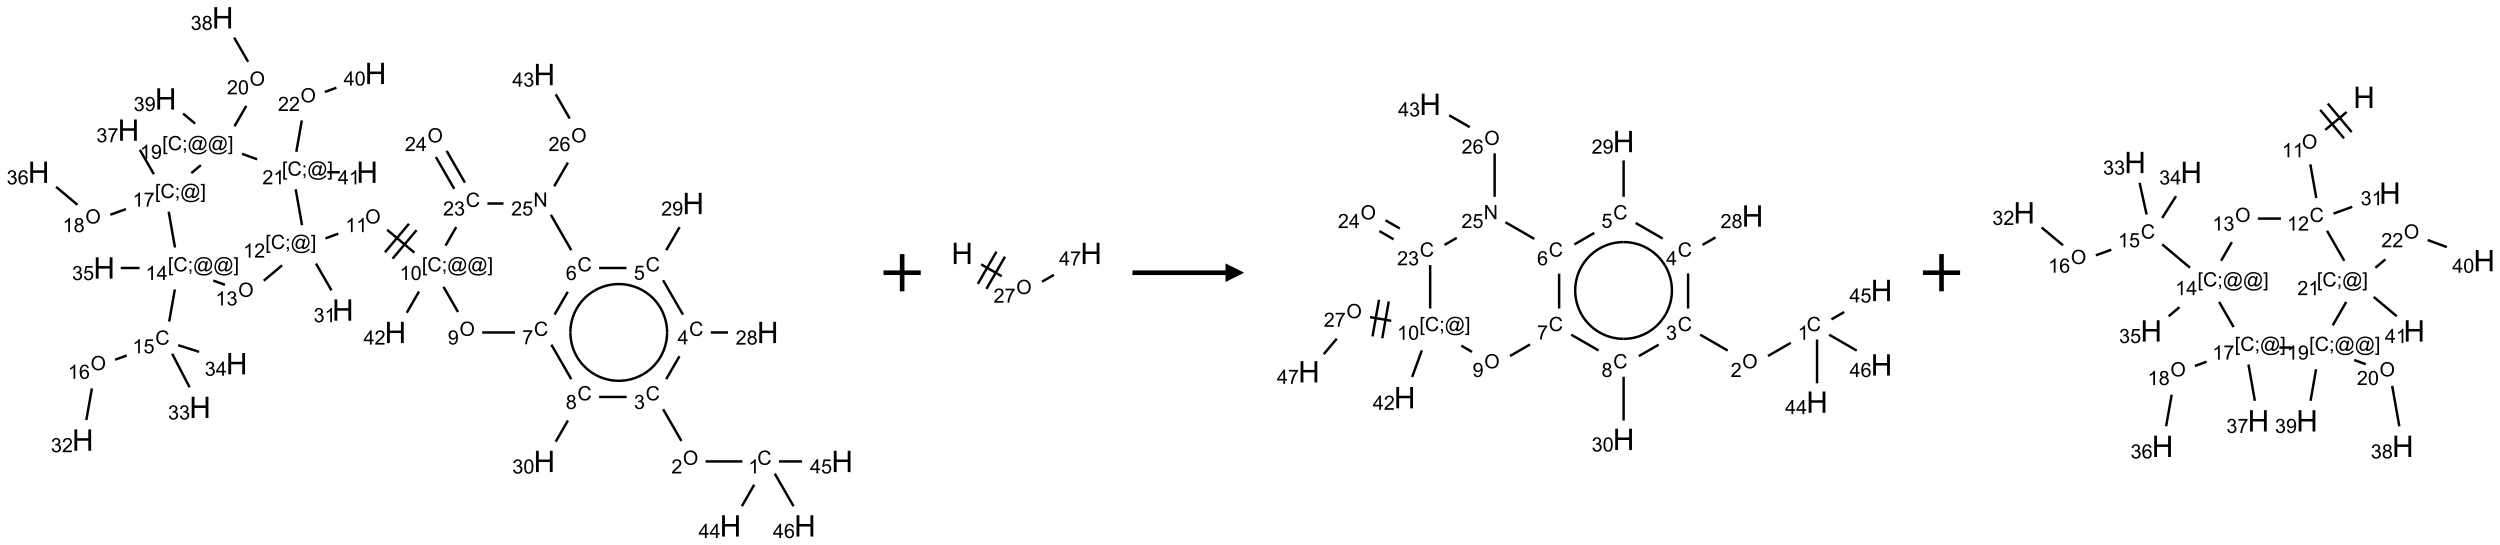 <?xml version="1.0" encoding="UTF-8"?>
<svg xmlns="http://www.w3.org/2000/svg" xmlns:xlink="http://www.w3.org/1999/xlink" width="1343" height="293" viewBox="0 0 1343 293">
<defs>
<g>
<g id="glyph-0-0">
<path d="M 1.332 0 L 1.332 -6.668 L 6.668 -6.668 L 6.668 0 Z M 1.5 -0.168 L 6.5 -0.168 L 6.5 -6.5 L 1.5 -6.5 Z M 1.5 -0.168 "/>
</g>
<g id="glyph-0-1">
<path d="M 6.27 -2.676 L 7.281 -2.422 C 7.07 -1.594 6.688 -0.961 6.137 -0.523 C 5.586 -0.086 4.914 0.129 4.121 0.129 C 3.297 0.129 2.629 -0.039 2.113 -0.371 C 1.598 -0.707 1.203 -1.191 0.934 -1.828 C 0.664 -2.465 0.531 -3.145 0.531 -3.875 C 0.531 -4.672 0.684 -5.363 0.988 -5.957 C 1.293 -6.547 1.723 -6.996 2.285 -7.305 C 2.844 -7.613 3.461 -7.766 4.137 -7.766 C 4.898 -7.766 5.543 -7.57 6.062 -7.184 C 6.582 -6.793 6.945 -6.246 7.152 -5.543 L 6.156 -5.309 C 5.98 -5.863 5.723 -6.266 5.387 -6.52 C 5.051 -6.773 4.625 -6.902 4.113 -6.902 C 3.527 -6.902 3.039 -6.762 2.645 -6.48 C 2.25 -6.199 1.973 -5.82 1.812 -5.348 C 1.652 -4.871 1.574 -4.383 1.574 -3.879 C 1.574 -3.23 1.668 -2.664 1.855 -2.18 C 2.047 -1.695 2.34 -1.332 2.738 -1.094 C 3.137 -0.855 3.57 -0.734 4.035 -0.734 C 4.602 -0.734 5.082 -0.898 5.473 -1.223 C 5.867 -1.551 6.133 -2.035 6.27 -2.676 Z M 6.27 -2.676 "/>
</g>
<g id="glyph-0-2">
<path d="M 3.973 0 L 3.035 0 L 3.035 -5.973 C 2.809 -5.758 2.516 -5.543 2.148 -5.328 C 1.781 -5.113 1.453 -4.953 1.16 -4.844 L 1.16 -5.75 C 1.684 -5.996 2.145 -6.297 2.535 -6.645 C 2.93 -6.996 3.207 -7.336 3.371 -7.668 L 3.973 -7.668 Z M 3.973 0 "/>
</g>
<g id="glyph-0-3">
<path d="M 0.516 -3.719 C 0.516 -4.984 0.855 -5.977 1.535 -6.695 C 2.215 -7.414 3.094 -7.77 4.172 -7.77 C 4.875 -7.77 5.512 -7.602 6.078 -7.266 C 6.645 -6.93 7.074 -6.461 7.371 -5.855 C 7.668 -5.254 7.816 -4.57 7.816 -3.809 C 7.816 -3.035 7.66 -2.34 7.348 -1.73 C 7.035 -1.117 6.594 -0.656 6.02 -0.34 C 5.449 -0.027 4.828 0.129 4.168 0.129 C 3.449 0.129 2.805 -0.043 2.238 -0.391 C 1.672 -0.738 1.246 -1.211 0.953 -1.812 C 0.66 -2.414 0.516 -3.047 0.516 -3.719 Z M 1.559 -3.703 C 1.559 -2.781 1.805 -2.059 2.301 -1.527 C 2.793 -1 3.414 -0.734 4.16 -0.734 C 4.922 -0.734 5.547 -1 6.039 -1.535 C 6.531 -2.07 6.777 -2.828 6.777 -3.812 C 6.777 -4.434 6.672 -4.977 6.461 -5.441 C 6.25 -5.902 5.945 -6.262 5.539 -6.52 C 5.133 -6.773 4.68 -6.902 4.176 -6.902 C 3.461 -6.902 2.848 -6.656 2.332 -6.164 C 1.816 -5.672 1.559 -4.852 1.559 -3.703 Z M 1.559 -3.703 "/>
</g>
<g id="glyph-0-4">
<path d="M 5.371 -0.902 L 5.371 0 L 0.324 0 C 0.316 -0.227 0.352 -0.441 0.434 -0.652 C 0.562 -0.996 0.766 -1.332 1.051 -1.668 C 1.332 -2 1.742 -2.387 2.277 -2.824 C 3.105 -3.504 3.668 -4.043 3.957 -4.441 C 4.25 -4.84 4.395 -5.215 4.395 -5.566 C 4.395 -5.938 4.262 -6.254 3.996 -6.508 C 3.73 -6.762 3.387 -6.891 2.957 -6.891 C 2.508 -6.891 2.145 -6.754 1.875 -6.484 C 1.605 -6.215 1.469 -5.84 1.465 -5.359 L 0.5 -5.457 C 0.566 -6.176 0.812 -6.727 1.246 -7.102 C 1.676 -7.477 2.254 -7.668 2.98 -7.668 C 3.711 -7.668 4.293 -7.465 4.719 -7.059 C 5.145 -6.652 5.359 -6.148 5.359 -5.547 C 5.359 -5.242 5.297 -4.941 5.172 -4.645 C 5.047 -4.352 4.84 -4.039 4.551 -3.715 C 4.262 -3.387 3.777 -2.938 3.105 -2.371 C 2.543 -1.898 2.18 -1.578 2.02 -1.41 C 1.859 -1.242 1.73 -1.07 1.625 -0.902 Z M 5.371 -0.902 "/>
</g>
<g id="glyph-0-5">
<path d="M 0.449 -2.016 L 1.387 -2.141 C 1.492 -1.609 1.676 -1.227 1.934 -0.992 C 2.191 -0.758 2.508 -0.641 2.879 -0.641 C 3.32 -0.641 3.695 -0.793 3.996 -1.098 C 4.301 -1.402 4.453 -1.781 4.453 -2.234 C 4.453 -2.664 4.312 -3.02 4.031 -3.301 C 3.75 -3.578 3.391 -3.719 2.957 -3.719 C 2.781 -3.719 2.562 -3.684 2.297 -3.613 L 2.402 -4.438 C 2.465 -4.43 2.516 -4.426 2.551 -4.426 C 2.949 -4.426 3.312 -4.531 3.629 -4.738 C 3.949 -4.949 4.109 -5.27 4.109 -5.703 C 4.109 -6.047 3.992 -6.332 3.762 -6.559 C 3.527 -6.785 3.227 -6.895 2.859 -6.895 C 2.496 -6.895 2.191 -6.781 1.949 -6.551 C 1.707 -6.324 1.547 -5.98 1.48 -5.52 L 0.543 -5.688 C 0.656 -6.316 0.918 -6.805 1.324 -7.148 C 1.73 -7.492 2.234 -7.668 2.84 -7.668 C 3.254 -7.668 3.641 -7.578 3.988 -7.398 C 4.34 -7.219 4.609 -6.977 4.793 -6.668 C 4.98 -6.359 5.074 -6.031 5.074 -5.684 C 5.074 -5.352 4.984 -5.051 4.809 -4.781 C 4.629 -4.512 4.367 -4.297 4.02 -4.137 C 4.473 -4.031 4.824 -3.816 5.074 -3.488 C 5.324 -3.16 5.449 -2.75 5.449 -2.254 C 5.449 -1.59 5.203 -1.023 4.719 -0.559 C 4.234 -0.098 3.617 0.137 2.875 0.137 C 2.203 0.137 1.648 -0.062 1.207 -0.465 C 0.762 -0.863 0.512 -1.379 0.449 -2.016 Z M 0.449 -2.016 "/>
</g>
<g id="glyph-0-6">
<path d="M 3.449 0 L 3.449 -1.828 L 0.137 -1.828 L 0.137 -2.688 L 3.621 -7.637 L 4.387 -7.637 L 4.387 -2.688 L 5.418 -2.688 L 5.418 -1.828 L 4.387 -1.828 L 4.387 0 Z M 3.449 -2.688 L 3.449 -6.129 L 1.059 -2.688 Z M 3.449 -2.688 "/>
</g>
<g id="glyph-0-7">
<path d="M 1.887 -4.141 C 1.496 -4.281 1.207 -4.484 1.02 -4.75 C 0.832 -5.016 0.738 -5.328 0.738 -5.699 C 0.738 -6.254 0.938 -6.719 1.34 -7.098 C 1.738 -7.477 2.27 -7.668 2.934 -7.668 C 3.598 -7.668 4.137 -7.473 4.543 -7.086 C 4.949 -6.699 5.152 -6.227 5.152 -5.672 C 5.152 -5.316 5.059 -5.008 4.871 -4.746 C 4.688 -4.484 4.406 -4.281 4.027 -4.141 C 4.496 -3.988 4.852 -3.742 5.098 -3.402 C 5.34 -3.062 5.465 -2.656 5.465 -2.184 C 5.465 -1.531 5.234 -0.98 4.77 -0.535 C 4.309 -0.09 3.703 0.129 2.949 0.129 C 2.195 0.129 1.586 -0.094 1.125 -0.539 C 0.664 -0.984 0.434 -1.543 0.434 -2.207 C 0.434 -2.703 0.559 -3.121 0.809 -3.457 C 1.062 -3.793 1.422 -4.02 1.887 -4.141 Z M 1.699 -5.73 C 1.699 -5.367 1.812 -5.074 2.047 -4.844 C 2.281 -4.613 2.582 -4.5 2.953 -4.5 C 3.312 -4.5 3.609 -4.613 3.84 -4.84 C 4.07 -5.066 4.188 -5.348 4.188 -5.676 C 4.188 -6.02 4.07 -6.309 3.832 -6.543 C 3.594 -6.777 3.297 -6.895 2.941 -6.895 C 2.586 -6.895 2.289 -6.781 2.051 -6.551 C 1.816 -6.324 1.699 -6.047 1.699 -5.73 Z M 1.395 -2.203 C 1.395 -1.938 1.461 -1.676 1.586 -1.426 C 1.711 -1.176 1.902 -0.984 2.152 -0.848 C 2.402 -0.711 2.672 -0.641 2.957 -0.641 C 3.406 -0.641 3.777 -0.785 4.066 -1.074 C 4.359 -1.363 4.504 -1.727 4.504 -2.172 C 4.504 -2.625 4.355 -2.996 4.055 -3.293 C 3.754 -3.586 3.379 -3.734 2.926 -3.734 C 2.484 -3.734 2.121 -3.59 1.832 -3.297 C 1.543 -3.004 1.395 -2.641 1.395 -2.203 Z M 1.395 -2.203 "/>
</g>
<g id="glyph-0-8">
<path d="M 0.441 -2 L 1.426 -2.082 C 1.5 -1.605 1.668 -1.242 1.934 -1.004 C 2.199 -0.762 2.52 -0.641 2.895 -0.641 C 3.348 -0.641 3.73 -0.812 4.043 -1.152 C 4.355 -1.492 4.512 -1.941 4.512 -2.504 C 4.512 -3.039 4.359 -3.461 4.059 -3.77 C 3.758 -4.078 3.367 -4.234 2.879 -4.234 C 2.578 -4.234 2.305 -4.164 2.062 -4.027 C 1.82 -3.891 1.629 -3.715 1.488 -3.496 L 0.609 -3.609 L 1.348 -7.531 L 5.145 -7.531 L 5.145 -6.637 L 2.098 -6.637 L 1.688 -4.582 C 2.145 -4.902 2.625 -5.062 3.129 -5.062 C 3.797 -5.062 4.359 -4.832 4.816 -4.371 C 5.277 -3.91 5.504 -3.312 5.504 -2.59 C 5.504 -1.898 5.305 -1.301 4.902 -0.797 C 4.41 -0.18 3.742 0.129 2.895 0.129 C 2.199 0.129 1.633 -0.062 1.195 -0.453 C 0.758 -0.844 0.504 -1.359 0.441 -2 Z M 0.441 -2 "/>
</g>
<g id="glyph-0-9">
<path d="M 0.582 -1.766 L 1.484 -1.848 C 1.562 -1.426 1.707 -1.117 1.922 -0.926 C 2.137 -0.734 2.414 -0.641 2.75 -0.641 C 3.039 -0.641 3.289 -0.707 3.508 -0.84 C 3.727 -0.973 3.902 -1.148 4.043 -1.367 C 4.18 -1.586 4.297 -1.887 4.391 -2.262 C 4.484 -2.637 4.531 -3.016 4.531 -3.406 C 4.531 -3.449 4.531 -3.512 4.527 -3.594 C 4.34 -3.297 4.082 -3.055 3.758 -2.867 C 3.434 -2.68 3.082 -2.59 2.703 -2.59 C 2.07 -2.59 1.535 -2.816 1.098 -3.277 C 0.66 -3.734 0.441 -4.34 0.441 -5.09 C 0.441 -5.863 0.672 -6.484 1.129 -6.957 C 1.586 -7.43 2.156 -7.668 2.844 -7.668 C 3.34 -7.668 3.793 -7.531 4.207 -7.266 C 4.617 -7 4.93 -6.617 5.145 -6.121 C 5.355 -5.629 5.465 -4.91 5.465 -3.973 C 5.465 -2.996 5.359 -2.223 5.145 -1.645 C 4.934 -1.066 4.617 -0.625 4.199 -0.324 C 3.781 -0.02 3.293 0.129 2.73 0.129 C 2.133 0.129 1.645 -0.035 1.266 -0.367 C 0.887 -0.699 0.66 -1.164 0.582 -1.766 Z M 4.422 -5.137 C 4.422 -5.676 4.277 -6.102 3.992 -6.418 C 3.707 -6.734 3.359 -6.891 2.957 -6.891 C 2.543 -6.891 2.18 -6.719 1.871 -6.379 C 1.562 -6.039 1.406 -5.598 1.406 -5.059 C 1.406 -4.57 1.555 -4.176 1.848 -3.871 C 2.141 -3.566 2.5 -3.418 2.934 -3.418 C 3.367 -3.418 3.723 -3.57 4.004 -3.871 C 4.281 -4.176 4.422 -4.598 4.422 -5.137 Z M 4.422 -5.137 "/>
</g>
<g id="glyph-0-10">
<path d="M 5.309 -5.766 L 4.375 -5.691 C 4.293 -6.059 4.172 -6.328 4.02 -6.496 C 3.766 -6.762 3.453 -6.895 3.082 -6.895 C 2.785 -6.895 2.523 -6.812 2.297 -6.645 C 2 -6.43 1.77 -6.117 1.598 -5.703 C 1.43 -5.289 1.34 -4.703 1.332 -3.938 C 1.559 -4.281 1.836 -4.535 2.16 -4.703 C 2.488 -4.871 2.828 -4.953 3.188 -4.953 C 3.812 -4.953 4.344 -4.723 4.785 -4.262 C 5.223 -3.801 5.441 -3.207 5.441 -2.48 C 5.441 -2 5.34 -1.555 5.133 -1.145 C 4.926 -0.73 4.641 -0.418 4.281 -0.199 C 3.922 0.02 3.512 0.129 3.051 0.129 C 2.27 0.129 1.633 -0.156 1.141 -0.73 C 0.648 -1.305 0.402 -2.254 0.402 -3.574 C 0.402 -5.051 0.672 -6.121 1.219 -6.793 C 1.695 -7.375 2.336 -7.668 3.141 -7.668 C 3.742 -7.668 4.234 -7.5 4.617 -7.16 C 5 -6.824 5.23 -6.359 5.309 -5.766 Z M 1.48 -2.473 C 1.48 -2.152 1.547 -1.844 1.684 -1.547 C 1.82 -1.25 2.016 -1.027 2.262 -0.871 C 2.508 -0.719 2.766 -0.641 3.035 -0.641 C 3.434 -0.641 3.773 -0.801 4.059 -1.121 C 4.344 -1.441 4.484 -1.875 4.484 -2.422 C 4.484 -2.949 4.344 -3.367 4.062 -3.668 C 3.781 -3.973 3.426 -4.125 3 -4.125 C 2.578 -4.125 2.219 -3.973 1.922 -3.668 C 1.625 -3.363 1.48 -2.969 1.48 -2.473 Z M 1.48 -2.473 "/>
</g>
<g id="glyph-0-11">
<path d="M 0.504 -6.637 L 0.504 -7.535 L 5.449 -7.535 L 5.449 -6.809 C 4.961 -6.289 4.48 -5.602 4.004 -4.746 C 3.527 -3.887 3.156 -3.004 2.895 -2.098 C 2.707 -1.461 2.59 -0.762 2.535 0 L 1.574 0 C 1.582 -0.602 1.703 -1.328 1.926 -2.176 C 2.152 -3.027 2.477 -3.848 2.898 -4.637 C 3.32 -5.426 3.77 -6.094 4.246 -6.637 Z M 0.504 -6.637 "/>
</g>
<g id="glyph-0-12">
<path d="M 0.441 -3.766 C 0.441 -4.668 0.535 -5.395 0.723 -5.945 C 0.906 -6.496 1.184 -6.922 1.551 -7.219 C 1.918 -7.516 2.375 -7.668 2.934 -7.668 C 3.344 -7.668 3.703 -7.586 4.012 -7.418 C 4.32 -7.254 4.574 -7.016 4.777 -6.707 C 4.977 -6.395 5.137 -6.016 5.25 -5.57 C 5.363 -5.125 5.422 -4.523 5.422 -3.766 C 5.422 -2.871 5.328 -2.148 5.145 -1.598 C 4.961 -1.047 4.688 -0.621 4.32 -0.32 C 3.953 -0.02 3.492 0.129 2.934 0.129 C 2.195 0.129 1.617 -0.133 1.199 -0.66 C 0.695 -1.297 0.441 -2.332 0.441 -3.766 Z M 1.406 -3.766 C 1.406 -2.512 1.555 -1.68 1.848 -1.262 C 2.141 -0.848 2.5 -0.641 2.934 -0.641 C 3.363 -0.641 3.727 -0.848 4.02 -1.266 C 4.312 -1.684 4.457 -2.516 4.457 -3.766 C 4.457 -5.023 4.312 -5.859 4.02 -6.27 C 3.727 -6.684 3.359 -6.891 2.922 -6.891 C 2.492 -6.891 2.148 -6.707 1.891 -6.344 C 1.566 -5.879 1.406 -5.02 1.406 -3.766 Z M 1.406 -3.766 "/>
</g>
<g id="glyph-0-13">
<path d="M 0.723 2.121 L 0.723 -7.637 L 2.793 -7.637 L 2.793 -6.859 L 1.66 -6.859 L 1.66 1.344 L 2.793 1.344 L 2.793 2.121 Z M 0.723 2.121 "/>
</g>
<g id="glyph-0-14">
<path d="M 0.949 -4.465 L 0.949 -5.531 L 2.016 -5.531 L 2.016 -4.465 Z M 0.949 0 L 0.949 -1.066 L 2.016 -1.066 L 2.016 0 C 2.016 0.391 1.945 0.711 1.809 0.949 C 1.668 1.191 1.449 1.379 1.145 1.512 L 0.887 1.109 C 1.082 1.023 1.23 0.895 1.324 0.727 C 1.418 0.559 1.469 0.316 1.48 0 Z M 0.949 0 "/>
</g>
<g id="glyph-0-15">
<path d="M 6.047 -0.848 C 5.82 -0.59 5.57 -0.379 5.289 -0.223 C 5.008 -0.062 4.73 0.016 4.449 0.016 C 4.141 0.016 3.84 -0.074 3.547 -0.254 C 3.254 -0.434 3.02 -0.715 2.836 -1.09 C 2.652 -1.465 2.562 -1.875 2.562 -2.324 C 2.562 -2.875 2.703 -3.43 2.988 -3.98 C 3.27 -4.535 3.621 -4.953 4.043 -5.23 C 4.461 -5.508 4.871 -5.645 5.266 -5.645 C 5.566 -5.645 5.855 -5.566 6.129 -5.41 C 6.402 -5.25 6.641 -5.012 6.84 -4.688 L 7.016 -5.496 L 7.949 -5.496 L 7.199 -2 C 7.094 -1.516 7.043 -1.246 7.043 -1.191 C 7.043 -1.098 7.078 -1.02 7.148 -0.949 C 7.219 -0.883 7.305 -0.848 7.406 -0.848 C 7.59 -0.848 7.832 -0.953 8.129 -1.168 C 8.527 -1.445 8.84 -1.816 9.07 -2.285 C 9.301 -2.75 9.418 -3.234 9.418 -3.73 C 9.418 -4.309 9.27 -4.852 8.973 -5.355 C 8.676 -5.859 8.23 -6.262 7.645 -6.562 C 7.055 -6.863 6.406 -7.016 5.691 -7.016 C 4.879 -7.016 4.137 -6.824 3.465 -6.445 C 2.793 -6.066 2.273 -5.52 1.902 -4.809 C 1.535 -4.098 1.348 -3.34 1.348 -2.527 C 1.348 -1.676 1.535 -0.941 1.902 -0.328 C 2.273 0.285 2.809 0.742 3.508 1.035 C 4.207 1.328 4.984 1.473 5.832 1.473 C 6.742 1.473 7.504 1.32 8.121 1.016 C 8.734 0.711 9.195 0.34 9.5 -0.098 L 10.441 -0.098 C 10.266 0.266 9.961 0.637 9.531 1.016 C 9.102 1.395 8.59 1.695 7.996 1.914 C 7.402 2.133 6.688 2.246 5.848 2.246 C 5.078 2.246 4.367 2.145 3.715 1.949 C 3.066 1.75 2.512 1.453 2.051 1.055 C 1.594 0.656 1.25 0.199 1.016 -0.316 C 0.723 -0.973 0.578 -1.684 0.578 -2.441 C 0.578 -3.289 0.75 -4.098 1.098 -4.863 C 1.523 -5.805 2.125 -6.527 2.902 -7.027 C 3.684 -7.527 4.629 -7.777 5.738 -7.777 C 6.602 -7.777 7.375 -7.602 8.059 -7.246 C 8.746 -6.895 9.285 -6.371 9.684 -5.672 C 10.02 -5.07 10.188 -4.418 10.188 -3.715 C 10.188 -2.707 9.832 -1.812 9.125 -1.031 C 8.492 -0.328 7.801 0.02 7.051 0.02 C 6.812 0.02 6.617 -0.016 6.473 -0.09 C 6.324 -0.16 6.215 -0.266 6.145 -0.402 C 6.102 -0.488 6.066 -0.637 6.047 -0.848 Z M 3.527 -2.262 C 3.527 -1.785 3.641 -1.414 3.863 -1.152 C 4.09 -0.887 4.348 -0.754 4.641 -0.754 C 4.836 -0.754 5.039 -0.812 5.254 -0.93 C 5.469 -1.047 5.676 -1.219 5.871 -1.449 C 6.066 -1.676 6.23 -1.969 6.355 -2.32 C 6.48 -2.672 6.543 -3.027 6.543 -3.379 C 6.543 -3.852 6.426 -4.219 6.191 -4.48 C 5.957 -4.738 5.672 -4.871 5.332 -4.871 C 5.109 -4.871 4.902 -4.812 4.707 -4.699 C 4.512 -4.586 4.32 -4.406 4.137 -4.156 C 3.953 -3.906 3.805 -3.602 3.691 -3.246 C 3.582 -2.887 3.527 -2.559 3.527 -2.262 Z M 3.527 -2.262 "/>
</g>
<g id="glyph-0-16">
<path d="M 2.27 2.121 L 0.203 2.121 L 0.203 1.344 L 1.332 1.344 L 1.332 -6.859 L 0.203 -6.859 L 0.203 -7.637 L 2.27 -7.637 Z M 2.27 2.121 "/>
</g>
<g id="glyph-0-17">
<path d="M 0.812 0 L 0.812 -7.637 L 1.848 -7.637 L 5.859 -1.641 L 5.859 -7.637 L 6.828 -7.637 L 6.828 0 L 5.793 0 L 1.781 -6 L 1.781 0 Z M 0.812 0 "/>
</g>
<g id="glyph-1-0">
<path d="M 2 0 L 2 -10 L 10 -10 L 10 0 Z M 2.25 -0.25 L 9.75 -0.25 L 9.75 -9.75 L 2.25 -9.75 Z M 2.25 -0.25 "/>
</g>
<g id="glyph-1-1">
<path d="M 1.281 0 L 1.281 -11.453 L 2.797 -11.453 L 2.797 -6.75 L 8.75 -6.75 L 8.75 -11.453 L 10.266 -11.453 L 10.266 0 L 8.75 0 L 8.75 -5.398 L 2.797 -5.398 L 2.797 0 Z M 1.281 0 "/>
</g>
</g>
</defs>
<path fill="none" stroke-width="0.033" stroke-linecap="butt" stroke-linejoin="miter" stroke="rgb(0%, 0%, 0%)" stroke-opacity="1" stroke-miterlimit="10" d="M 9.451 5.958 L 8.957 5.958 " transform="matrix(40, 0, 0, 40, 20.768, 9.564)"/>
<path fill="none" stroke-width="0.033" stroke-linecap="butt" stroke-linejoin="miter" stroke="rgb(0%, 0%, 0%)" stroke-opacity="1" stroke-miterlimit="10" d="M 8.632 5.683 L 8.386 5.256 " transform="matrix(40, 0, 0, 40, 20.768, 9.564)"/>
<path fill="none" stroke-width="0.033" stroke-linecap="butt" stroke-linejoin="miter" stroke="rgb(0%, 0%, 0%)" stroke-opacity="1" stroke-miterlimit="10" d="M 8.428 4.853 L 8.606 4.545 " transform="matrix(40, 0, 0, 40, 20.768, 9.564)"/>
<path fill="none" stroke-width="0.033" stroke-linecap="butt" stroke-linejoin="miter" stroke="rgb(0%, 0%, 0%)" stroke-opacity="1" stroke-miterlimit="10" d="M 9.027 4.226 L 9.258 4.226 " transform="matrix(40, 0, 0, 40, 20.768, 9.564)"/>
<path fill="none" stroke-width="0.033" stroke-linecap="butt" stroke-linejoin="miter" stroke="rgb(0%, 0%, 0%)" stroke-opacity="1" stroke-miterlimit="10" d="M 8.653 3.987 L 8.386 3.524 " transform="matrix(40, 0, 0, 40, 20.768, 9.564)"/>
<path fill="none" stroke-width="0.033" stroke-linecap="butt" stroke-linejoin="miter" stroke="rgb(0%, 0%, 0%)" stroke-opacity="1" stroke-miterlimit="10" d="M 8.428 3.121 L 8.608 2.811 " transform="matrix(40, 0, 0, 40, 20.768, 9.564)"/>
<path fill="none" stroke-width="0.033" stroke-linecap="butt" stroke-linejoin="miter" stroke="rgb(0%, 0%, 0%)" stroke-opacity="1" stroke-miterlimit="10" d="M 7.894 3.36 L 7.527 3.36 " transform="matrix(40, 0, 0, 40, 20.768, 9.564)"/>
<path fill="none" stroke-width="0.033" stroke-linecap="butt" stroke-linejoin="miter" stroke="rgb(0%, 0%, 0%)" stroke-opacity="1" stroke-miterlimit="10" d="M 7.106 3.68 L 6.928 3.987 " transform="matrix(40, 0, 0, 40, 20.768, 9.564)"/>
<path fill="none" stroke-width="0.033" stroke-linecap="butt" stroke-linejoin="miter" stroke="rgb(0%, 0%, 0%)" stroke-opacity="1" stroke-miterlimit="10" d="M 6.886 4.39 L 7.153 4.853 " transform="matrix(40, 0, 0, 40, 20.768, 9.564)"/>
<path fill="none" stroke-width="0.033" stroke-linecap="butt" stroke-linejoin="miter" stroke="rgb(0%, 0%, 0%)" stroke-opacity="1" stroke-miterlimit="10" d="M 7.527 5.092 L 7.896 5.092 " transform="matrix(40, 0, 0, 40, 20.768, 9.564)"/>
<path fill="none" stroke-width="0.033" stroke-linecap="butt" stroke-linejoin="miter" stroke="rgb(0%, 0%, 0%)" stroke-opacity="1" stroke-miterlimit="10" d="M 7.108 5.408 L 6.944 5.693 " transform="matrix(40, 0, 0, 40, 20.768, 9.564)"/>
<path fill="none" stroke-width="0.033" stroke-linecap="butt" stroke-linejoin="miter" stroke="rgb(0%, 0%, 0%)" stroke-opacity="1" stroke-miterlimit="10" d="M 6.397 4.226 L 5.957 4.226 " transform="matrix(40, 0, 0, 40, 20.768, 9.564)"/>
<path fill="none" stroke-width="0.033" stroke-linecap="butt" stroke-linejoin="miter" stroke="rgb(0%, 0%, 0%)" stroke-opacity="1" stroke-miterlimit="10" d="M 5.632 3.951 L 5.437 3.613 " transform="matrix(40, 0, 0, 40, 20.768, 9.564)"/>
<path fill="none" stroke-width="0.033" stroke-linecap="butt" stroke-linejoin="miter" stroke="rgb(0%, 0%, 0%)" stroke-opacity="1" stroke-miterlimit="10" d="M 5.046 3.154 L 4.68 2.847 " transform="matrix(40, 0, 0, 40, 20.768, 9.564)"/>
<path fill="none" stroke-width="0.033" stroke-linecap="butt" stroke-linejoin="miter" stroke="rgb(0%, 0%, 0%)" stroke-opacity="1" stroke-miterlimit="10" d="M 4.973 2.766 L 4.651 3.149 " transform="matrix(40, 0, 0, 40, 20.768, 9.564)"/>
<path fill="none" stroke-width="0.033" stroke-linecap="butt" stroke-linejoin="miter" stroke="rgb(0%, 0%, 0%)" stroke-opacity="1" stroke-miterlimit="10" d="M 5.075 2.852 L 4.753 3.235 " transform="matrix(40, 0, 0, 40, 20.768, 9.564)"/>
<path fill="none" stroke-width="0.033" stroke-linecap="butt" stroke-linejoin="miter" stroke="rgb(0%, 0%, 0%)" stroke-opacity="1" stroke-miterlimit="10" d="M 4.024 2.899 L 3.852 2.962 " transform="matrix(40, 0, 0, 40, 20.768, 9.564)"/>
<path fill="none" stroke-width="0.033" stroke-linecap="butt" stroke-linejoin="miter" stroke="rgb(0%, 0%, 0%)" stroke-opacity="1" stroke-miterlimit="10" d="M 3.724 3.3 L 3.932 3.66 " transform="matrix(40, 0, 0, 40, 20.768, 9.564)"/>
<path fill="none" stroke-width="0.033" stroke-linecap="butt" stroke-linejoin="miter" stroke="rgb(0%, 0%, 0%)" stroke-opacity="1" stroke-miterlimit="10" d="M 3.269 3.324 L 3.023 3.531 " transform="matrix(40, 0, 0, 40, 20.768, 9.564)"/>
<path fill="none" stroke-width="0.033" stroke-linecap="butt" stroke-linejoin="miter" stroke="rgb(0%, 0%, 0%)" stroke-opacity="1" stroke-miterlimit="10" d="M 2.502 3.586 L 2.345 3.529 " transform="matrix(40, 0, 0, 40, 20.768, 9.564)"/>
<path fill="none" stroke-width="0.033" stroke-linecap="butt" stroke-linejoin="miter" stroke="rgb(0%, 0%, 0%)" stroke-opacity="1" stroke-miterlimit="10" d="M 1.829 3.648 L 1.753 4.079 " transform="matrix(40, 0, 0, 40, 20.768, 9.564)"/>
<path fill="none" stroke-width="0.033" stroke-linecap="butt" stroke-linejoin="miter" stroke="rgb(0%, 0%, 0%)" stroke-opacity="1" stroke-miterlimit="10" d="M 1.183 4.535 L 1.026 4.592 " transform="matrix(40, 0, 0, 40, 20.768, 9.564)"/>
<path fill="none" stroke-width="0.033" stroke-linecap="butt" stroke-linejoin="miter" stroke="rgb(0%, 0%, 0%)" stroke-opacity="1" stroke-miterlimit="10" d="M 0.715 4.978 L 0.64 5.402 " transform="matrix(40, 0, 0, 40, 20.768, 9.564)"/>
<path fill="none" stroke-width="0.033" stroke-linecap="butt" stroke-linejoin="miter" stroke="rgb(0%, 0%, 0%)" stroke-opacity="1" stroke-miterlimit="10" d="M 1.793 4.512 L 2.027 4.962 " transform="matrix(40, 0, 0, 40, 20.768, 9.564)"/>
<path fill="none" stroke-width="0.033" stroke-linecap="butt" stroke-linejoin="miter" stroke="rgb(0%, 0%, 0%)" stroke-opacity="1" stroke-miterlimit="10" d="M 1.874 4.397 L 2.155 4.486 " transform="matrix(40, 0, 0, 40, 20.768, 9.564)"/>
<path fill="none" stroke-width="0.033" stroke-linecap="butt" stroke-linejoin="miter" stroke="rgb(0%, 0%, 0%)" stroke-opacity="1" stroke-miterlimit="10" d="M 1.355 3.36 L 1.102 3.36 " transform="matrix(40, 0, 0, 40, 20.768, 9.564)"/>
<path fill="none" stroke-width="0.033" stroke-linecap="butt" stroke-linejoin="miter" stroke="rgb(0%, 0%, 0%)" stroke-opacity="1" stroke-miterlimit="10" d="M 1.831 3.085 L 1.746 2.604 " transform="matrix(40, 0, 0, 40, 20.768, 9.564)"/>
<path fill="none" stroke-width="0.033" stroke-linecap="butt" stroke-linejoin="miter" stroke="rgb(0%, 0%, 0%)" stroke-opacity="1" stroke-miterlimit="10" d="M 1.172 2.569 L 0.962 2.645 " transform="matrix(40, 0, 0, 40, 20.768, 9.564)"/>
<path fill="none" stroke-width="0.033" stroke-linecap="butt" stroke-linejoin="miter" stroke="rgb(0%, 0%, 0%)" stroke-opacity="1" stroke-miterlimit="10" d="M 0.521 2.511 L 0.234 2.271 " transform="matrix(40, 0, 0, 40, 20.768, 9.564)"/>
<path fill="none" stroke-width="0.033" stroke-linecap="butt" stroke-linejoin="miter" stroke="rgb(0%, 0%, 0%)" stroke-opacity="1" stroke-miterlimit="10" d="M 1.547 2.1 L 1.359 1.774 " transform="matrix(40, 0, 0, 40, 20.768, 9.564)"/>
<path fill="none" stroke-width="0.033" stroke-linecap="butt" stroke-linejoin="miter" stroke="rgb(0%, 0%, 0%)" stroke-opacity="1" stroke-miterlimit="10" d="M 2.05 2.086 L 2.178 1.979 " transform="matrix(40, 0, 0, 40, 20.768, 9.564)"/>
<path fill="none" stroke-width="0.033" stroke-linecap="butt" stroke-linejoin="miter" stroke="rgb(0%, 0%, 0%)" stroke-opacity="1" stroke-miterlimit="10" d="M 2.63 1.457 L 2.789 1.182 " transform="matrix(40, 0, 0, 40, 20.768, 9.564)"/>
<path fill="none" stroke-width="0.033" stroke-linecap="butt" stroke-linejoin="miter" stroke="rgb(0%, 0%, 0%)" stroke-opacity="1" stroke-miterlimit="10" d="M 2.813 0.591 L 2.625 0.265 " transform="matrix(40, 0, 0, 40, 20.768, 9.564)"/>
<path fill="none" stroke-width="0.033" stroke-linecap="butt" stroke-linejoin="miter" stroke="rgb(0%, 0%, 0%)" stroke-opacity="1" stroke-miterlimit="10" d="M 2.101 1.421 L 1.94 1.286 " transform="matrix(40, 0, 0, 40, 20.768, 9.564)"/>
<path fill="none" stroke-width="0.033" stroke-linecap="butt" stroke-linejoin="miter" stroke="rgb(0%, 0%, 0%)" stroke-opacity="1" stroke-miterlimit="10" d="M 2.731 1.827 L 2.934 1.9 " transform="matrix(40, 0, 0, 40, 20.768, 9.564)"/>
<path fill="none" stroke-width="0.033" stroke-linecap="butt" stroke-linejoin="miter" stroke="rgb(0%, 0%, 0%)" stroke-opacity="1" stroke-miterlimit="10" d="M 3.452 2.303 L 3.537 2.785 " transform="matrix(40, 0, 0, 40, 20.768, 9.564)"/>
<path fill="none" stroke-width="0.033" stroke-linecap="butt" stroke-linejoin="miter" stroke="rgb(0%, 0%, 0%)" stroke-opacity="1" stroke-miterlimit="10" d="M 3.46 1.8 L 3.534 1.378 " transform="matrix(40, 0, 0, 40, 20.768, 9.564)"/>
<path fill="none" stroke-width="0.033" stroke-linecap="butt" stroke-linejoin="miter" stroke="rgb(0%, 0%, 0%)" stroke-opacity="1" stroke-miterlimit="10" d="M 3.843 0.996 L 3.999 0.939 " transform="matrix(40, 0, 0, 40, 20.768, 9.564)"/>
<path fill="none" stroke-width="0.033" stroke-linecap="butt" stroke-linejoin="miter" stroke="rgb(0%, 0%, 0%)" stroke-opacity="1" stroke-miterlimit="10" d="M 3.877 2.074 L 4.044 2.074 " transform="matrix(40, 0, 0, 40, 20.768, 9.564)"/>
<path fill="none" stroke-width="0.033" stroke-linecap="butt" stroke-linejoin="miter" stroke="rgb(0%, 0%, 0%)" stroke-opacity="1" stroke-miterlimit="10" d="M 5.108 3.676 L 4.944 3.961 " transform="matrix(40, 0, 0, 40, 20.768, 9.564)"/>
<path fill="none" stroke-width="0.033" stroke-linecap="butt" stroke-linejoin="miter" stroke="rgb(0%, 0%, 0%)" stroke-opacity="1" stroke-miterlimit="10" d="M 5.464 3.06 L 5.608 2.81 " transform="matrix(40, 0, 0, 40, 20.768, 9.564)"/>
<path fill="none" stroke-width="0.033" stroke-linecap="butt" stroke-linejoin="miter" stroke="rgb(0%, 0%, 0%)" stroke-opacity="1" stroke-miterlimit="10" d="M 5.725 2.214 L 5.479 1.787 " transform="matrix(40, 0, 0, 40, 20.768, 9.564)"/>
<path fill="none" stroke-width="0.033" stroke-linecap="butt" stroke-linejoin="miter" stroke="rgb(0%, 0%, 0%)" stroke-opacity="1" stroke-miterlimit="10" d="M 5.581 2.297 L 5.335 1.87 " transform="matrix(40, 0, 0, 40, 20.768, 9.564)"/>
<path fill="none" stroke-width="0.033" stroke-linecap="butt" stroke-linejoin="miter" stroke="rgb(0%, 0%, 0%)" stroke-opacity="1" stroke-miterlimit="10" d="M 6.027 2.494 L 6.243 2.494 " transform="matrix(40, 0, 0, 40, 20.768, 9.564)"/>
<path fill="none" stroke-width="0.033" stroke-linecap="butt" stroke-linejoin="miter" stroke="rgb(0%, 0%, 0%)" stroke-opacity="1" stroke-miterlimit="10" d="M 6.878 2.645 L 7.153 3.121 " transform="matrix(40, 0, 0, 40, 20.768, 9.564)"/>
<path fill="none" stroke-width="0.033" stroke-linecap="butt" stroke-linejoin="miter" stroke="rgb(0%, 0%, 0%)" stroke-opacity="1" stroke-miterlimit="10" d="M 6.924 2.263 L 7.108 1.944 " transform="matrix(40, 0, 0, 40, 20.768, 9.564)"/>
<path fill="none" stroke-width="0.033" stroke-linecap="butt" stroke-linejoin="miter" stroke="rgb(0%, 0%, 0%)" stroke-opacity="1" stroke-miterlimit="10" d="M 7.132 1.353 L 6.944 1.027 " transform="matrix(40, 0, 0, 40, 20.768, 9.564)"/>
<path fill="none" stroke-width="0.033" stroke-linecap="butt" stroke-linejoin="miter" stroke="rgb(0%, 0%, 0%)" stroke-opacity="1" stroke-miterlimit="10" d="M 9.61 6.271 L 9.444 6.559 " transform="matrix(40, 0, 0, 40, 20.768, 9.564)"/>
<path fill="none" stroke-width="0.033" stroke-linecap="butt" stroke-linejoin="miter" stroke="rgb(0%, 0%, 0%)" stroke-opacity="1" stroke-miterlimit="10" d="M 9.943 5.958 L 10.253 5.958 " transform="matrix(40, 0, 0, 40, 20.768, 9.564)"/>
<path fill="none" stroke-width="0.033" stroke-linecap="butt" stroke-linejoin="miter" stroke="rgb(0%, 0%, 0%)" stroke-opacity="1" stroke-miterlimit="10" d="M 9.886 6.122 L 10.138 6.559 " transform="matrix(40, 0, 0, 40, 20.768, 9.564)"/>
<path fill="none" stroke-width="0.033" stroke-linecap="butt" stroke-linejoin="miter" stroke="rgb(0%, 0%, 0%)" stroke-opacity="1" stroke-miterlimit="10" d="M 8.44 4.226 C 8.44 4.458 8.317 4.672 8.116 4.788 " transform="matrix(40, 0, 0, 40, 20.768, 9.564)"/>
<path fill="none" stroke-width="0.033" stroke-linecap="butt" stroke-linejoin="miter" stroke="rgb(0%, 0%, 0%)" stroke-opacity="1" stroke-miterlimit="10" d="M 8.116 3.663 C 8.317 3.779 8.44 3.994 8.44 4.226 " transform="matrix(40, 0, 0, 40, 20.768, 9.564)"/>
<path fill="none" stroke-width="0.033" stroke-linecap="butt" stroke-linejoin="miter" stroke="rgb(0%, 0%, 0%)" stroke-opacity="1" stroke-miterlimit="10" d="M 7.466 3.663 C 7.667 3.547 7.915 3.547 8.116 3.663 " transform="matrix(40, 0, 0, 40, 20.768, 9.564)"/>
<path fill="none" stroke-width="0.033" stroke-linecap="butt" stroke-linejoin="miter" stroke="rgb(0%, 0%, 0%)" stroke-opacity="1" stroke-miterlimit="10" d="M 7.141 4.226 C 7.141 3.994 7.265 3.779 7.466 3.663 " transform="matrix(40, 0, 0, 40, 20.768, 9.564)"/>
<path fill="none" stroke-width="0.033" stroke-linecap="butt" stroke-linejoin="miter" stroke="rgb(0%, 0%, 0%)" stroke-opacity="1" stroke-miterlimit="10" d="M 7.466 4.788 C 7.265 4.672 7.141 4.458 7.141 4.226 " transform="matrix(40, 0, 0, 40, 20.768, 9.564)"/>
<path fill="none" stroke-width="0.033" stroke-linecap="butt" stroke-linejoin="miter" stroke="rgb(0%, 0%, 0%)" stroke-opacity="1" stroke-miterlimit="10" d="M 8.116 4.788 C 7.915 4.904 7.667 4.904 7.466 4.788 " transform="matrix(40, 0, 0, 40, 20.768, 9.564)"/>
<g fill="rgb(0%, 0%, 0%)" fill-opacity="1">
<use xlink:href="#glyph-0-1" x="406.809" y="249.719"/>
</g>
<g fill="rgb(0%, 0%, 0%)" fill-opacity="1">
<use xlink:href="#glyph-0-2" x="402.031" y="254.355"/>
</g>
<g fill="rgb(0%, 0%, 0%)" fill-opacity="1">
<use xlink:href="#glyph-0-3" x="366.824" y="249.723"/>
</g>
<g fill="rgb(0%, 0%, 0%)" fill-opacity="1">
<use xlink:href="#glyph-0-4" x="360.637" y="254.355"/>
</g>
<g fill="rgb(0%, 0%, 0%)" fill-opacity="1">
<use xlink:href="#glyph-0-1" x="346.809" y="215.078"/>
</g>
<g fill="rgb(0%, 0%, 0%)" fill-opacity="1">
<use xlink:href="#glyph-0-5" x="340.559" y="219.715"/>
</g>
<g fill="rgb(0%, 0%, 0%)" fill-opacity="1">
<use xlink:href="#glyph-0-1" x="370.184" y="180.438"/>
</g>
<g fill="rgb(0%, 0%, 0%)" fill-opacity="1">
<use xlink:href="#glyph-0-6" x="363.965" y="185.039"/>
</g>
<g fill="rgb(0%, 0%, 0%)" fill-opacity="1">
<use xlink:href="#glyph-1-1" x="406.629" y="184.32"/>
</g>
<g fill="rgb(0%, 0%, 0%)" fill-opacity="1">
<use xlink:href="#glyph-0-4" x="395.18" y="185.109"/>
<use xlink:href="#glyph-0-7" x="401.112" y="185.109"/>
</g>
<g fill="rgb(0%, 0%, 0%)" fill-opacity="1">
<use xlink:href="#glyph-0-1" x="346.809" y="145.797"/>
</g>
<g fill="rgb(0%, 0%, 0%)" fill-opacity="1">
<use xlink:href="#glyph-0-8" x="340.5" y="150.297"/>
</g>
<g fill="rgb(0%, 0%, 0%)" fill-opacity="1">
<use xlink:href="#glyph-1-1" x="366.629" y="115.035"/>
</g>
<g fill="rgb(0%, 0%, 0%)" fill-opacity="1">
<use xlink:href="#glyph-0-4" x="355.18" y="115.828"/>
<use xlink:href="#glyph-0-9" x="361.112" y="115.828"/>
</g>
<g fill="rgb(0%, 0%, 0%)" fill-opacity="1">
<use xlink:href="#glyph-0-1" x="310.184" y="145.797"/>
</g>
<g fill="rgb(0%, 0%, 0%)" fill-opacity="1">
<use xlink:href="#glyph-0-10" x="303.938" y="150.43"/>
</g>
<g fill="rgb(0%, 0%, 0%)" fill-opacity="1">
<use xlink:href="#glyph-0-1" x="286.809" y="180.438"/>
</g>
<g fill="rgb(0%, 0%, 0%)" fill-opacity="1">
<use xlink:href="#glyph-0-11" x="280.555" y="184.941"/>
</g>
<g fill="rgb(0%, 0%, 0%)" fill-opacity="1">
<use xlink:href="#glyph-0-1" x="310.184" y="215.078"/>
</g>
<g fill="rgb(0%, 0%, 0%)" fill-opacity="1">
<use xlink:href="#glyph-0-7" x="303.918" y="219.715"/>
</g>
<g fill="rgb(0%, 0%, 0%)" fill-opacity="1">
<use xlink:href="#glyph-1-1" x="286.629" y="253.602"/>
</g>
<g fill="rgb(0%, 0%, 0%)" fill-opacity="1">
<use xlink:href="#glyph-0-5" x="275.223" y="254.395"/>
<use xlink:href="#glyph-0-12" x="281.155" y="254.395"/>
</g>
<g fill="rgb(0%, 0%, 0%)" fill-opacity="1">
<use xlink:href="#glyph-0-3" x="246.824" y="180.441"/>
</g>
<g fill="rgb(0%, 0%, 0%)" fill-opacity="1">
<use xlink:href="#glyph-0-9" x="240.539" y="185.07"/>
</g>
<g fill="rgb(0%, 0%, 0%)" fill-opacity="1">
<use xlink:href="#glyph-0-13" x="226.613" y="145.805"/>
<use xlink:href="#glyph-0-1" x="229.577" y="145.805"/>
<use xlink:href="#glyph-0-14" x="237.28" y="145.805"/>
<use xlink:href="#glyph-0-15" x="240.243" y="145.805"/>
<use xlink:href="#glyph-0-15" x="251.072" y="145.805"/>
<use xlink:href="#glyph-0-16" x="261.9" y="145.805"/>
</g>
<g fill="rgb(0%, 0%, 0%)" fill-opacity="1">
<use xlink:href="#glyph-0-2" x="214.648" y="150.43"/>
<use xlink:href="#glyph-0-12" x="220.581" y="150.43"/>
</g>
<g fill="rgb(0%, 0%, 0%)" fill-opacity="1">
<use xlink:href="#glyph-0-3" x="196.184" y="120.086"/>
</g>
<g fill="rgb(0%, 0%, 0%)" fill-opacity="1">
<use xlink:href="#glyph-0-2" x="185.457" y="124.719"/>
<use xlink:href="#glyph-0-2" x="191.389" y="124.719"/>
</g>
<g fill="rgb(0%, 0%, 0%)" fill-opacity="1">
<use xlink:href="#glyph-0-13" x="142.504" y="133.773"/>
<use xlink:href="#glyph-0-1" x="145.467" y="133.773"/>
<use xlink:href="#glyph-0-14" x="153.171" y="133.773"/>
<use xlink:href="#glyph-0-15" x="156.134" y="133.773"/>
<use xlink:href="#glyph-0-16" x="166.962" y="133.773"/>
</g>
<g fill="rgb(0%, 0%, 0%)" fill-opacity="1">
<use xlink:href="#glyph-0-2" x="130.594" y="138.398"/>
<use xlink:href="#glyph-0-4" x="136.526" y="138.398"/>
</g>
<g fill="rgb(0%, 0%, 0%)" fill-opacity="1">
<use xlink:href="#glyph-1-1" x="178.398" y="172.289"/>
</g>
<g fill="rgb(0%, 0%, 0%)" fill-opacity="1">
<use xlink:href="#glyph-0-5" x="168.441" y="173.082"/>
<use xlink:href="#glyph-0-2" x="174.374" y="173.082"/>
</g>
<g fill="rgb(0%, 0%, 0%)" fill-opacity="1">
<use xlink:href="#glyph-0-3" x="127.953" y="159.48"/>
</g>
<g fill="rgb(0%, 0%, 0%)" fill-opacity="1">
<use xlink:href="#glyph-0-2" x="115.754" y="164.113"/>
<use xlink:href="#glyph-0-5" x="121.686" y="164.113"/>
</g>
<g fill="rgb(0%, 0%, 0%)" fill-opacity="1">
<use xlink:href="#glyph-0-13" x="90.156" y="145.805"/>
<use xlink:href="#glyph-0-1" x="93.12" y="145.805"/>
<use xlink:href="#glyph-0-14" x="100.823" y="145.805"/>
<use xlink:href="#glyph-0-15" x="103.786" y="145.805"/>
<use xlink:href="#glyph-0-15" x="114.615" y="145.805"/>
<use xlink:href="#glyph-0-16" x="125.443" y="145.805"/>
</g>
<g fill="rgb(0%, 0%, 0%)" fill-opacity="1">
<use xlink:href="#glyph-0-2" x="78.195" y="150.43"/>
<use xlink:href="#glyph-0-6" x="84.128" y="150.43"/>
</g>
<g fill="rgb(0%, 0%, 0%)" fill-opacity="1">
<use xlink:href="#glyph-0-1" x="83.402" y="185.188"/>
</g>
<g fill="rgb(0%, 0%, 0%)" fill-opacity="1">
<use xlink:href="#glyph-0-2" x="71.16" y="189.824"/>
<use xlink:href="#glyph-0-8" x="77.092" y="189.824"/>
</g>
<g fill="rgb(0%, 0%, 0%)" fill-opacity="1">
<use xlink:href="#glyph-0-3" x="48.656" y="198.871"/>
</g>
<g fill="rgb(0%, 0%, 0%)" fill-opacity="1">
<use xlink:href="#glyph-0-2" x="36.461" y="203.504"/>
<use xlink:href="#glyph-0-10" x="42.393" y="203.504"/>
</g>
<g fill="rgb(0%, 0%, 0%)" fill-opacity="1">
<use xlink:href="#glyph-1-1" x="38.691" y="242.145"/>
</g>
<g fill="rgb(0%, 0%, 0%)" fill-opacity="1">
<use xlink:href="#glyph-0-5" x="27.336" y="242.934"/>
<use xlink:href="#glyph-0-4" x="33.268" y="242.934"/>
</g>
<g fill="rgb(0%, 0%, 0%)" fill-opacity="1">
<use xlink:href="#glyph-1-1" x="101.695" y="224.551"/>
</g>
<g fill="rgb(0%, 0%, 0%)" fill-opacity="1">
<use xlink:href="#glyph-0-5" x="90.262" y="225.344"/>
<use xlink:href="#glyph-0-5" x="96.194" y="225.344"/>
</g>
<g fill="rgb(0%, 0%, 0%)" fill-opacity="1">
<use xlink:href="#glyph-1-1" x="121.375" y="201.098"/>
</g>
<g fill="rgb(0%, 0%, 0%)" fill-opacity="1">
<use xlink:href="#glyph-0-5" x="109.973" y="201.891"/>
<use xlink:href="#glyph-0-6" x="115.905" y="201.891"/>
</g>
<g fill="rgb(0%, 0%, 0%)" fill-opacity="1">
<use xlink:href="#glyph-1-1" x="50.172" y="149.68"/>
</g>
<g fill="rgb(0%, 0%, 0%)" fill-opacity="1">
<use xlink:href="#glyph-0-5" x="38.68" y="150.469"/>
<use xlink:href="#glyph-0-8" x="44.612" y="150.469"/>
</g>
<g fill="rgb(0%, 0%, 0%)" fill-opacity="1">
<use xlink:href="#glyph-0-13" x="83.211" y="106.41"/>
<use xlink:href="#glyph-0-1" x="86.174" y="106.41"/>
<use xlink:href="#glyph-0-14" x="93.878" y="106.41"/>
<use xlink:href="#glyph-0-15" x="96.841" y="106.41"/>
<use xlink:href="#glyph-0-16" x="107.669" y="106.41"/>
</g>
<g fill="rgb(0%, 0%, 0%)" fill-opacity="1">
<use xlink:href="#glyph-0-2" x="71.219" y="111.039"/>
<use xlink:href="#glyph-0-11" x="77.151" y="111.039"/>
</g>
<g fill="rgb(0%, 0%, 0%)" fill-opacity="1">
<use xlink:href="#glyph-0-3" x="45.832" y="120.086"/>
</g>
<g fill="rgb(0%, 0%, 0%)" fill-opacity="1">
<use xlink:href="#glyph-0-2" x="33.617" y="124.719"/>
<use xlink:href="#glyph-0-7" x="39.549" y="124.719"/>
</g>
<g fill="rgb(0%, 0%, 0%)" fill-opacity="1">
<use xlink:href="#glyph-1-1" x="14.996" y="98.254"/>
</g>
<g fill="rgb(0%, 0%, 0%)" fill-opacity="1">
<use xlink:href="#glyph-0-5" x="3.566" y="99.047"/>
<use xlink:href="#glyph-0-10" x="9.499" y="99.047"/>
</g>
<g fill="rgb(0%, 0%, 0%)" fill-opacity="1">
<use xlink:href="#glyph-1-1" x="63.227" y="75.645"/>
</g>
<g fill="rgb(0%, 0%, 0%)" fill-opacity="1">
<use xlink:href="#glyph-0-5" x="51.793" y="76.438"/>
<use xlink:href="#glyph-0-11" x="57.725" y="76.438"/>
</g>
<g fill="rgb(0%, 0%, 0%)" fill-opacity="1">
<use xlink:href="#glyph-0-13" x="87.141" y="80.699"/>
<use xlink:href="#glyph-0-1" x="90.104" y="80.699"/>
<use xlink:href="#glyph-0-14" x="97.807" y="80.699"/>
<use xlink:href="#glyph-0-15" x="100.771" y="80.699"/>
<use xlink:href="#glyph-0-15" x="111.599" y="80.699"/>
<use xlink:href="#glyph-0-16" x="122.427" y="80.699"/>
</g>
<g fill="rgb(0%, 0%, 0%)" fill-opacity="1">
<use xlink:href="#glyph-0-2" x="75.137" y="85.328"/>
<use xlink:href="#glyph-0-9" x="81.069" y="85.328"/>
</g>
<g fill="rgb(0%, 0%, 0%)" fill-opacity="1">
<use xlink:href="#glyph-0-3" x="134.062" y="46.055"/>
</g>
<g fill="rgb(0%, 0%, 0%)" fill-opacity="1">
<use xlink:href="#glyph-0-4" x="121.891" y="50.688"/>
<use xlink:href="#glyph-0-12" x="127.823" y="50.688"/>
</g>
<g fill="rgb(0%, 0%, 0%)" fill-opacity="1">
<use xlink:href="#glyph-1-1" x="113.867" y="15.293"/>
</g>
<g fill="rgb(0%, 0%, 0%)" fill-opacity="1">
<use xlink:href="#glyph-0-5" x="102.418" y="16.086"/>
<use xlink:href="#glyph-0-7" x="108.35" y="16.086"/>
</g>
<g fill="rgb(0%, 0%, 0%)" fill-opacity="1">
<use xlink:href="#glyph-1-1" x="83.223" y="58.863"/>
</g>
<g fill="rgb(0%, 0%, 0%)" fill-opacity="1">
<use xlink:href="#glyph-0-5" x="71.773" y="59.656"/>
<use xlink:href="#glyph-0-9" x="77.706" y="59.656"/>
</g>
<g fill="rgb(0%, 0%, 0%)" fill-opacity="1">
<use xlink:href="#glyph-0-13" x="151.438" y="94.379"/>
<use xlink:href="#glyph-0-1" x="154.401" y="94.379"/>
<use xlink:href="#glyph-0-14" x="162.104" y="94.379"/>
<use xlink:href="#glyph-0-15" x="165.068" y="94.379"/>
<use xlink:href="#glyph-0-16" x="175.896" y="94.379"/>
</g>
<g fill="rgb(0%, 0%, 0%)" fill-opacity="1">
<use xlink:href="#glyph-0-4" x="140.926" y="99.008"/>
<use xlink:href="#glyph-0-2" x="146.858" y="99.008"/>
</g>
<g fill="rgb(0%, 0%, 0%)" fill-opacity="1">
<use xlink:href="#glyph-0-3" x="161.418" y="54.984"/>
</g>
<g fill="rgb(0%, 0%, 0%)" fill-opacity="1">
<use xlink:href="#glyph-0-4" x="149.297" y="59.617"/>
<use xlink:href="#glyph-0-4" x="155.229" y="59.617"/>
</g>
<g fill="rgb(0%, 0%, 0%)" fill-opacity="1">
<use xlink:href="#glyph-1-1" x="195.988" y="45.184"/>
</g>
<g fill="rgb(0%, 0%, 0%)" fill-opacity="1">
<use xlink:href="#glyph-0-6" x="184.582" y="45.973"/>
<use xlink:href="#glyph-0-12" x="190.514" y="45.973"/>
</g>
<g fill="rgb(0%, 0%, 0%)" fill-opacity="1">
<use xlink:href="#glyph-1-1" x="191.453" y="98.254"/>
</g>
<g fill="rgb(0%, 0%, 0%)" fill-opacity="1">
<use xlink:href="#glyph-0-6" x="181.496" y="99.047"/>
<use xlink:href="#glyph-0-2" x="187.428" y="99.047"/>
</g>
<g fill="rgb(0%, 0%, 0%)" fill-opacity="1">
<use xlink:href="#glyph-1-1" x="206.629" y="184.32"/>
</g>
<g fill="rgb(0%, 0%, 0%)" fill-opacity="1">
<use xlink:href="#glyph-0-6" x="195.273" y="185.109"/>
<use xlink:href="#glyph-0-4" x="201.206" y="185.109"/>
</g>
<g fill="rgb(0%, 0%, 0%)" fill-opacity="1">
<use xlink:href="#glyph-0-1" x="250.184" y="111.152"/>
</g>
<g fill="rgb(0%, 0%, 0%)" fill-opacity="1">
<use xlink:href="#glyph-0-4" x="238" y="115.789"/>
<use xlink:href="#glyph-0-5" x="243.932" y="115.789"/>
</g>
<g fill="rgb(0%, 0%, 0%)" fill-opacity="1">
<use xlink:href="#glyph-0-3" x="229.648" y="76.516"/>
</g>
<g fill="rgb(0%, 0%, 0%)" fill-opacity="1">
<use xlink:href="#glyph-0-4" x="217.48" y="81.148"/>
<use xlink:href="#glyph-0-6" x="223.413" y="81.148"/>
</g>
<g fill="rgb(0%, 0%, 0%)" fill-opacity="1">
<use xlink:href="#glyph-0-17" x="286.527" y="111.02"/>
</g>
<g fill="rgb(0%, 0%, 0%)" fill-opacity="1">
<use xlink:href="#glyph-0-4" x="274.57" y="115.789"/>
<use xlink:href="#glyph-0-8" x="280.503" y="115.789"/>
</g>
<g fill="rgb(0%, 0%, 0%)" fill-opacity="1">
<use xlink:href="#glyph-0-3" x="306.824" y="76.516"/>
</g>
<g fill="rgb(0%, 0%, 0%)" fill-opacity="1">
<use xlink:href="#glyph-0-4" x="294.633" y="81.148"/>
<use xlink:href="#glyph-0-10" x="300.565" y="81.148"/>
</g>
<g fill="rgb(0%, 0%, 0%)" fill-opacity="1">
<use xlink:href="#glyph-1-1" x="286.629" y="45.754"/>
</g>
<g fill="rgb(0%, 0%, 0%)" fill-opacity="1">
<use xlink:href="#glyph-0-6" x="275.195" y="46.547"/>
<use xlink:href="#glyph-0-5" x="281.128" y="46.547"/>
</g>
<g fill="rgb(0%, 0%, 0%)" fill-opacity="1">
<use xlink:href="#glyph-1-1" x="386.629" y="288.242"/>
</g>
<g fill="rgb(0%, 0%, 0%)" fill-opacity="1">
<use xlink:href="#glyph-0-6" x="375.227" y="289.004"/>
<use xlink:href="#glyph-0-6" x="381.159" y="289.004"/>
</g>
<g fill="rgb(0%, 0%, 0%)" fill-opacity="1">
<use xlink:href="#glyph-1-1" x="446.629" y="253.602"/>
</g>
<g fill="rgb(0%, 0%, 0%)" fill-opacity="1">
<use xlink:href="#glyph-0-6" x="435.137" y="254.363"/>
<use xlink:href="#glyph-0-8" x="441.069" y="254.363"/>
</g>
<g fill="rgb(0%, 0%, 0%)" fill-opacity="1">
<use xlink:href="#glyph-1-1" x="426.629" y="288.242"/>
</g>
<g fill="rgb(0%, 0%, 0%)" fill-opacity="1">
<use xlink:href="#glyph-0-6" x="415.199" y="289.035"/>
<use xlink:href="#glyph-0-10" x="421.132" y="289.035"/>
</g>
<path fill="none" stroke-width="0.062" stroke-linecap="butt" stroke-linejoin="miter" stroke="rgb(0%, 0%, 0%)" stroke-opacity="1" stroke-miterlimit="10" d="M -0 0 L 0.5 0 M 0.25 -0.25 L 0.25 0.25 " transform="matrix(40, 0, 0, 40, 474.627, 146.5)"/>
<path fill="none" stroke-width="0.033" stroke-linecap="butt" stroke-linejoin="miter" stroke="rgb(0%, 0%, 0%)" stroke-opacity="1" stroke-miterlimit="10" d="M 0.255 0.147 L 0.532 0.307 " transform="matrix(40, 0, 0, 40, 516.853, 136.123)"/>
<path fill="none" stroke-width="0.033" stroke-linecap="butt" stroke-linejoin="miter" stroke="rgb(0%, 0%, 0%)" stroke-opacity="1" stroke-miterlimit="10" d="M 0.326 0.477 L 0.576 0.044 " transform="matrix(40, 0, 0, 40, 516.853, 136.123)"/>
<path fill="none" stroke-width="0.033" stroke-linecap="butt" stroke-linejoin="miter" stroke="rgb(0%, 0%, 0%)" stroke-opacity="1" stroke-miterlimit="10" d="M 0.211 0.41 L 0.461 -0.023 " transform="matrix(40, 0, 0, 40, 516.853, 136.123)"/>
<path fill="none" stroke-width="0.033" stroke-linecap="butt" stroke-linejoin="miter" stroke="rgb(0%, 0%, 0%)" stroke-opacity="1" stroke-miterlimit="10" d="M 1.073 0.38 L 1.233 0.288 " transform="matrix(40, 0, 0, 40, 516.853, 136.123)"/>
<g fill="rgb(0%, 0%, 0%)" fill-opacity="1">
<use xlink:href="#glyph-1-1" x="511.082" y="141.852"/>
</g>
<g fill="rgb(0%, 0%, 0%)" fill-opacity="1">
<use xlink:href="#glyph-0-3" x="545.918" y="157.973"/>
</g>
<g fill="rgb(0%, 0%, 0%)" fill-opacity="1">
<use xlink:href="#glyph-0-4" x="533.719" y="162.605"/>
<use xlink:href="#glyph-0-11" x="539.651" y="162.605"/>
</g>
<g fill="rgb(0%, 0%, 0%)" fill-opacity="1">
<use xlink:href="#glyph-1-1" x="580.363" y="141.852"/>
</g>
<g fill="rgb(0%, 0%, 0%)" fill-opacity="1">
<use xlink:href="#glyph-0-6" x="568.93" y="142.613"/>
<use xlink:href="#glyph-0-11" x="574.862" y="142.613"/>
</g>
<path fill-rule="nonzero" fill="rgb(0%, 0%, 0%)" fill-opacity="1" d="M 608.355 147.75 L 658.355 147.75 L 658.355 151.5 L 668.355 146.5 L 658.355 141.5 L 658.355 145.25 L 608.355 145.25 "/>
<path fill="none" stroke-width="0.033" stroke-linecap="butt" stroke-linejoin="miter" stroke="rgb(0%, 0%, 0%)" stroke-opacity="1" stroke-miterlimit="10" d="M 6.472 3.203 L 6.165 3.38 " transform="matrix(40, 0, 0, 40, 703.162, 56.035)"/>
<path fill="none" stroke-width="0.033" stroke-linecap="butt" stroke-linejoin="miter" stroke="rgb(0%, 0%, 0%)" stroke-opacity="1" stroke-miterlimit="10" d="M 5.624 3.307 L 5.254 3.094 " transform="matrix(40, 0, 0, 40, 703.162, 56.035)"/>
<path fill="none" stroke-width="0.033" stroke-linecap="butt" stroke-linejoin="miter" stroke="rgb(0%, 0%, 0%)" stroke-opacity="1" stroke-miterlimit="10" d="M 5.092 2.742 L 5.092 2.271 " transform="matrix(40, 0, 0, 40, 703.162, 56.035)"/>
<path fill="none" stroke-width="0.033" stroke-linecap="butt" stroke-linejoin="miter" stroke="rgb(0%, 0%, 0%)" stroke-opacity="1" stroke-miterlimit="10" d="M 5.285 1.888 L 5.46 1.788 " transform="matrix(40, 0, 0, 40, 703.162, 56.035)"/>
<path fill="none" stroke-width="0.033" stroke-linecap="butt" stroke-linejoin="miter" stroke="rgb(0%, 0%, 0%)" stroke-opacity="1" stroke-miterlimit="10" d="M 4.751 1.803 L 4.388 1.594 " transform="matrix(40, 0, 0, 40, 703.162, 56.035)"/>
<path fill="none" stroke-width="0.033" stroke-linecap="butt" stroke-linejoin="miter" stroke="rgb(0%, 0%, 0%)" stroke-opacity="1" stroke-miterlimit="10" d="M 4.226 1.242 L 4.226 0.753 " transform="matrix(40, 0, 0, 40, 703.162, 56.035)"/>
<path fill="none" stroke-width="0.033" stroke-linecap="butt" stroke-linejoin="miter" stroke="rgb(0%, 0%, 0%)" stroke-opacity="1" stroke-miterlimit="10" d="M 3.832 1.727 L 3.564 1.882 " transform="matrix(40, 0, 0, 40, 703.162, 56.035)"/>
<path fill="none" stroke-width="0.033" stroke-linecap="butt" stroke-linejoin="miter" stroke="rgb(0%, 0%, 0%)" stroke-opacity="1" stroke-miterlimit="10" d="M 3.36 2.275 L 3.36 2.742 " transform="matrix(40, 0, 0, 40, 703.162, 56.035)"/>
<path fill="none" stroke-width="0.033" stroke-linecap="butt" stroke-linejoin="miter" stroke="rgb(0%, 0%, 0%)" stroke-opacity="1" stroke-miterlimit="10" d="M 3.522 3.094 L 3.89 3.306 " transform="matrix(40, 0, 0, 40, 703.162, 56.035)"/>
<path fill="none" stroke-width="0.033" stroke-linecap="butt" stroke-linejoin="miter" stroke="rgb(0%, 0%, 0%)" stroke-opacity="1" stroke-miterlimit="10" d="M 4.43 3.382 L 4.697 3.228 " transform="matrix(40, 0, 0, 40, 703.162, 56.035)"/>
<path fill="none" stroke-width="0.033" stroke-linecap="butt" stroke-linejoin="miter" stroke="rgb(0%, 0%, 0%)" stroke-opacity="1" stroke-miterlimit="10" d="M 4.226 3.659 L 4.226 4.247 " transform="matrix(40, 0, 0, 40, 703.162, 56.035)"/>
<path fill="none" stroke-width="0.033" stroke-linecap="butt" stroke-linejoin="miter" stroke="rgb(0%, 0%, 0%)" stroke-opacity="1" stroke-miterlimit="10" d="M 2.969 3.225 L 2.701 3.38 " transform="matrix(40, 0, 0, 40, 703.162, 56.035)"/>
<path fill="none" stroke-width="0.033" stroke-linecap="butt" stroke-linejoin="miter" stroke="rgb(0%, 0%, 0%)" stroke-opacity="1" stroke-miterlimit="10" d="M 2.19 3.325 L 2.046 3.241 " transform="matrix(40, 0, 0, 40, 703.162, 56.035)"/>
<path fill="none" stroke-width="0.033" stroke-linecap="butt" stroke-linejoin="miter" stroke="rgb(0%, 0%, 0%)" stroke-opacity="1" stroke-miterlimit="10" d="M 1.105 2.908 L 0.821 2.858 " transform="matrix(40, 0, 0, 40, 703.162, 56.035)"/>
<path fill="none" stroke-width="0.033" stroke-linecap="butt" stroke-linejoin="miter" stroke="rgb(0%, 0%, 0%)" stroke-opacity="1" stroke-miterlimit="10" d="M 0.941 2.625 L 0.854 3.117 " transform="matrix(40, 0, 0, 40, 703.162, 56.035)"/>
<path fill="none" stroke-width="0.033" stroke-linecap="butt" stroke-linejoin="miter" stroke="rgb(0%, 0%, 0%)" stroke-opacity="1" stroke-miterlimit="10" d="M 1.072 2.648 L 0.985 3.141 " transform="matrix(40, 0, 0, 40, 703.162, 56.035)"/>
<path fill="none" stroke-width="0.033" stroke-linecap="butt" stroke-linejoin="miter" stroke="rgb(0%, 0%, 0%)" stroke-opacity="1" stroke-miterlimit="10" d="M 0.374 3.147 L 0.199 3.355 " transform="matrix(40, 0, 0, 40, 703.162, 56.035)"/>
<path fill="none" stroke-width="0.033" stroke-linecap="butt" stroke-linejoin="miter" stroke="rgb(0%, 0%, 0%)" stroke-opacity="1" stroke-miterlimit="10" d="M 1.516 3.305 L 1.386 3.662 " transform="matrix(40, 0, 0, 40, 703.162, 56.035)"/>
<path fill="none" stroke-width="0.033" stroke-linecap="butt" stroke-linejoin="miter" stroke="rgb(0%, 0%, 0%)" stroke-opacity="1" stroke-miterlimit="10" d="M 1.628 2.742 L 1.628 2.159 " transform="matrix(40, 0, 0, 40, 703.162, 56.035)"/>
<path fill="none" stroke-width="0.033" stroke-linecap="butt" stroke-linejoin="miter" stroke="rgb(0%, 0%, 0%)" stroke-opacity="1" stroke-miterlimit="10" d="M 1.22 1.668 L 1.029 1.558 " transform="matrix(40, 0, 0, 40, 703.162, 56.035)"/>
<path fill="none" stroke-width="0.033" stroke-linecap="butt" stroke-linejoin="miter" stroke="rgb(0%, 0%, 0%)" stroke-opacity="1" stroke-miterlimit="10" d="M 1.137 1.813 L 0.945 1.702 " transform="matrix(40, 0, 0, 40, 703.162, 56.035)"/>
<path fill="none" stroke-width="0.033" stroke-linecap="butt" stroke-linejoin="miter" stroke="rgb(0%, 0%, 0%)" stroke-opacity="1" stroke-miterlimit="10" d="M 1.821 1.888 L 1.985 1.794 " transform="matrix(40, 0, 0, 40, 703.162, 56.035)"/>
<path fill="none" stroke-width="0.033" stroke-linecap="butt" stroke-linejoin="miter" stroke="rgb(0%, 0%, 0%)" stroke-opacity="1" stroke-miterlimit="10" d="M 2.639 1.584 L 3.026 1.807 " transform="matrix(40, 0, 0, 40, 703.162, 56.035)"/>
<path fill="none" stroke-width="0.033" stroke-linecap="butt" stroke-linejoin="miter" stroke="rgb(0%, 0%, 0%)" stroke-opacity="1" stroke-miterlimit="10" d="M 2.494 1.242 L 2.494 0.659 " transform="matrix(40, 0, 0, 40, 703.162, 56.035)"/>
<path fill="none" stroke-width="0.033" stroke-linecap="butt" stroke-linejoin="miter" stroke="rgb(0%, 0%, 0%)" stroke-opacity="1" stroke-miterlimit="10" d="M 2.16 0.307 L 1.883 0.147 " transform="matrix(40, 0, 0, 40, 703.162, 56.035)"/>
<path fill="none" stroke-width="0.033" stroke-linecap="butt" stroke-linejoin="miter" stroke="rgb(0%, 0%, 0%)" stroke-opacity="1" stroke-miterlimit="10" d="M 6.824 3.159 L 6.824 3.747 " transform="matrix(40, 0, 0, 40, 703.162, 56.035)"/>
<path fill="none" stroke-width="0.033" stroke-linecap="butt" stroke-linejoin="miter" stroke="rgb(0%, 0%, 0%)" stroke-opacity="1" stroke-miterlimit="10" d="M 7.017 2.888 L 7.188 2.79 " transform="matrix(40, 0, 0, 40, 703.162, 56.035)"/>
<path fill="none" stroke-width="0.033" stroke-linecap="butt" stroke-linejoin="miter" stroke="rgb(0%, 0%, 0%)" stroke-opacity="1" stroke-miterlimit="10" d="M 6.986 3.094 L 7.357 3.308 " transform="matrix(40, 0, 0, 40, 703.162, 56.035)"/>
<path fill="none" stroke-width="0.033" stroke-linecap="butt" stroke-linejoin="miter" stroke="rgb(0%, 0%, 0%)" stroke-opacity="1" stroke-miterlimit="10" d="M 4.788 2.175 C 4.904 2.376 4.904 2.624 4.788 2.825 " transform="matrix(40, 0, 0, 40, 703.162, 56.035)"/>
<path fill="none" stroke-width="0.033" stroke-linecap="butt" stroke-linejoin="miter" stroke="rgb(0%, 0%, 0%)" stroke-opacity="1" stroke-miterlimit="10" d="M 4.226 1.85 C 4.458 1.85 4.672 1.974 4.788 2.175 " transform="matrix(40, 0, 0, 40, 703.162, 56.035)"/>
<path fill="none" stroke-width="0.033" stroke-linecap="butt" stroke-linejoin="miter" stroke="rgb(0%, 0%, 0%)" stroke-opacity="1" stroke-miterlimit="10" d="M 3.663 2.175 C 3.779 1.974 3.994 1.85 4.226 1.85 " transform="matrix(40, 0, 0, 40, 703.162, 56.035)"/>
<path fill="none" stroke-width="0.033" stroke-linecap="butt" stroke-linejoin="miter" stroke="rgb(0%, 0%, 0%)" stroke-opacity="1" stroke-miterlimit="10" d="M 3.663 2.825 C 3.547 2.624 3.547 2.376 3.663 2.175 " transform="matrix(40, 0, 0, 40, 703.162, 56.035)"/>
<path fill="none" stroke-width="0.033" stroke-linecap="butt" stroke-linejoin="miter" stroke="rgb(0%, 0%, 0%)" stroke-opacity="1" stroke-miterlimit="10" d="M 4.226 3.15 C 3.994 3.15 3.779 3.026 3.663 2.825 " transform="matrix(40, 0, 0, 40, 703.162, 56.035)"/>
<path fill="none" stroke-width="0.033" stroke-linecap="butt" stroke-linejoin="miter" stroke="rgb(0%, 0%, 0%)" stroke-opacity="1" stroke-miterlimit="10" d="M 4.788 2.825 C 4.672 3.026 4.458 3.15 4.226 3.15 " transform="matrix(40, 0, 0, 40, 703.162, 56.035)"/>
<g fill="rgb(0%, 0%, 0%)" fill-opacity="1">
<use xlink:href="#glyph-0-1" x="970.52" y="177.879"/>
</g>
<g fill="rgb(0%, 0%, 0%)" fill-opacity="1">
<use xlink:href="#glyph-0-2" x="965.742" y="182.516"/>
</g>
<g fill="rgb(0%, 0%, 0%)" fill-opacity="1">
<use xlink:href="#glyph-0-3" x="935.895" y="197.883"/>
</g>
<g fill="rgb(0%, 0%, 0%)" fill-opacity="1">
<use xlink:href="#glyph-0-4" x="929.707" y="202.516"/>
</g>
<g fill="rgb(0%, 0%, 0%)" fill-opacity="1">
<use xlink:href="#glyph-0-1" x="901.238" y="177.879"/>
</g>
<g fill="rgb(0%, 0%, 0%)" fill-opacity="1">
<use xlink:href="#glyph-0-5" x="894.984" y="182.516"/>
</g>
<g fill="rgb(0%, 0%, 0%)" fill-opacity="1">
<use xlink:href="#glyph-0-1" x="901.238" y="137.879"/>
</g>
<g fill="rgb(0%, 0%, 0%)" fill-opacity="1">
<use xlink:href="#glyph-0-6" x="895.016" y="142.484"/>
</g>
<g fill="rgb(0%, 0%, 0%)" fill-opacity="1">
<use xlink:href="#glyph-1-1" x="935.699" y="121.762"/>
</g>
<g fill="rgb(0%, 0%, 0%)" fill-opacity="1">
<use xlink:href="#glyph-0-4" x="924.25" y="122.555"/>
<use xlink:href="#glyph-0-7" x="930.182" y="122.555"/>
</g>
<g fill="rgb(0%, 0%, 0%)" fill-opacity="1">
<use xlink:href="#glyph-0-1" x="866.598" y="117.879"/>
</g>
<g fill="rgb(0%, 0%, 0%)" fill-opacity="1">
<use xlink:href="#glyph-0-8" x="860.285" y="122.383"/>
</g>
<g fill="rgb(0%, 0%, 0%)" fill-opacity="1">
<use xlink:href="#glyph-1-1" x="866.418" y="81.762"/>
</g>
<g fill="rgb(0%, 0%, 0%)" fill-opacity="1">
<use xlink:href="#glyph-0-4" x="854.969" y="82.555"/>
<use xlink:href="#glyph-0-9" x="860.901" y="82.555"/>
</g>
<g fill="rgb(0%, 0%, 0%)" fill-opacity="1">
<use xlink:href="#glyph-0-1" x="831.957" y="137.879"/>
</g>
<g fill="rgb(0%, 0%, 0%)" fill-opacity="1">
<use xlink:href="#glyph-0-10" x="825.711" y="142.516"/>
</g>
<g fill="rgb(0%, 0%, 0%)" fill-opacity="1">
<use xlink:href="#glyph-0-1" x="831.957" y="177.879"/>
</g>
<g fill="rgb(0%, 0%, 0%)" fill-opacity="1">
<use xlink:href="#glyph-0-11" x="825.703" y="182.387"/>
</g>
<g fill="rgb(0%, 0%, 0%)" fill-opacity="1">
<use xlink:href="#glyph-0-1" x="866.598" y="197.879"/>
</g>
<g fill="rgb(0%, 0%, 0%)" fill-opacity="1">
<use xlink:href="#glyph-0-7" x="860.328" y="202.516"/>
</g>
<g fill="rgb(0%, 0%, 0%)" fill-opacity="1">
<use xlink:href="#glyph-1-1" x="866.418" y="241.762"/>
</g>
<g fill="rgb(0%, 0%, 0%)" fill-opacity="1">
<use xlink:href="#glyph-0-5" x="855.008" y="242.555"/>
<use xlink:href="#glyph-0-12" x="860.94" y="242.555"/>
</g>
<g fill="rgb(0%, 0%, 0%)" fill-opacity="1">
<use xlink:href="#glyph-0-3" x="797.328" y="197.883"/>
</g>
<g fill="rgb(0%, 0%, 0%)" fill-opacity="1">
<use xlink:href="#glyph-0-9" x="791.047" y="202.516"/>
</g>
<g fill="rgb(0%, 0%, 0%)" fill-opacity="1">
<use xlink:href="#glyph-0-13" x="762.477" y="177.887"/>
<use xlink:href="#glyph-0-1" x="765.44" y="177.887"/>
<use xlink:href="#glyph-0-14" x="773.143" y="177.887"/>
<use xlink:href="#glyph-0-15" x="776.107" y="177.887"/>
<use xlink:href="#glyph-0-16" x="786.935" y="177.887"/>
</g>
<g fill="rgb(0%, 0%, 0%)" fill-opacity="1">
<use xlink:href="#glyph-0-2" x="750.516" y="182.516"/>
<use xlink:href="#glyph-0-12" x="756.448" y="182.516"/>
</g>
<g fill="rgb(0%, 0%, 0%)" fill-opacity="1">
<use xlink:href="#glyph-0-3" x="723.297" y="170.938"/>
</g>
<g fill="rgb(0%, 0%, 0%)" fill-opacity="1">
<use xlink:href="#glyph-0-4" x="711.098" y="175.57"/>
<use xlink:href="#glyph-0-11" x="717.03" y="175.57"/>
</g>
<g fill="rgb(0%, 0%, 0%)" fill-opacity="1">
<use xlink:href="#glyph-1-1" x="697.391" y="205.457"/>
</g>
<g fill="rgb(0%, 0%, 0%)" fill-opacity="1">
<use xlink:href="#glyph-0-6" x="685.957" y="206.219"/>
<use xlink:href="#glyph-0-11" x="691.889" y="206.219"/>
</g>
<g fill="rgb(0%, 0%, 0%)" fill-opacity="1">
<use xlink:href="#glyph-1-1" x="748.812" y="219.352"/>
</g>
<g fill="rgb(0%, 0%, 0%)" fill-opacity="1">
<use xlink:href="#glyph-0-6" x="737.457" y="220.145"/>
<use xlink:href="#glyph-0-4" x="743.389" y="220.145"/>
</g>
<g fill="rgb(0%, 0%, 0%)" fill-opacity="1">
<use xlink:href="#glyph-0-1" x="762.672" y="137.879"/>
</g>
<g fill="rgb(0%, 0%, 0%)" fill-opacity="1">
<use xlink:href="#glyph-0-4" x="750.492" y="142.516"/>
<use xlink:href="#glyph-0-5" x="756.424" y="142.516"/>
</g>
<g fill="rgb(0%, 0%, 0%)" fill-opacity="1">
<use xlink:href="#glyph-0-3" x="730.871" y="117.883"/>
</g>
<g fill="rgb(0%, 0%, 0%)" fill-opacity="1">
<use xlink:href="#glyph-0-4" x="718.703" y="122.516"/>
<use xlink:href="#glyph-0-6" x="724.635" y="122.516"/>
</g>
<g fill="rgb(0%, 0%, 0%)" fill-opacity="1">
<use xlink:href="#glyph-0-17" x="797.031" y="117.746"/>
</g>
<g fill="rgb(0%, 0%, 0%)" fill-opacity="1">
<use xlink:href="#glyph-0-4" x="785.074" y="122.516"/>
<use xlink:href="#glyph-0-8" x="791.007" y="122.516"/>
</g>
<g fill="rgb(0%, 0%, 0%)" fill-opacity="1">
<use xlink:href="#glyph-0-3" x="797.328" y="77.883"/>
</g>
<g fill="rgb(0%, 0%, 0%)" fill-opacity="1">
<use xlink:href="#glyph-0-4" x="785.137" y="82.516"/>
<use xlink:href="#glyph-0-10" x="791.069" y="82.516"/>
</g>
<g fill="rgb(0%, 0%, 0%)" fill-opacity="1">
<use xlink:href="#glyph-1-1" x="762.492" y="61.762"/>
</g>
<g fill="rgb(0%, 0%, 0%)" fill-opacity="1">
<use xlink:href="#glyph-0-6" x="751.059" y="62.555"/>
<use xlink:href="#glyph-0-5" x="756.991" y="62.555"/>
</g>
<g fill="rgb(0%, 0%, 0%)" fill-opacity="1">
<use xlink:href="#glyph-1-1" x="970.34" y="221.762"/>
</g>
<g fill="rgb(0%, 0%, 0%)" fill-opacity="1">
<use xlink:href="#glyph-0-6" x="958.938" y="222.523"/>
<use xlink:href="#glyph-0-6" x="964.87" y="222.523"/>
</g>
<g fill="rgb(0%, 0%, 0%)" fill-opacity="1">
<use xlink:href="#glyph-1-1" x="1004.98" y="161.762"/>
</g>
<g fill="rgb(0%, 0%, 0%)" fill-opacity="1">
<use xlink:href="#glyph-0-6" x="993.488" y="162.523"/>
<use xlink:href="#glyph-0-8" x="999.421" y="162.523"/>
</g>
<g fill="rgb(0%, 0%, 0%)" fill-opacity="1">
<use xlink:href="#glyph-1-1" x="1004.98" y="201.762"/>
</g>
<g fill="rgb(0%, 0%, 0%)" fill-opacity="1">
<use xlink:href="#glyph-0-6" x="993.551" y="202.555"/>
<use xlink:href="#glyph-0-10" x="999.483" y="202.555"/>
</g>
<path fill="none" stroke-width="0.062" stroke-linecap="butt" stroke-linejoin="miter" stroke="rgb(0%, 0%, 0%)" stroke-opacity="1" stroke-miterlimit="10" d="M -0 0 L 0.5 0 M 0.25 -0.25 L 0.25 0.25 " transform="matrix(40, 0, 0, 40, 1032.978, 146.5)"/>
<path fill="none" stroke-width="0.033" stroke-linecap="butt" stroke-linejoin="miter" stroke="rgb(0%, 0%, 0%)" stroke-opacity="1" stroke-miterlimit="10" d="M 4.33 0.197 L 4.043 0.437 " transform="matrix(40, 0, 0, 40, 1087.393, 52.305)"/>
<path fill="none" stroke-width="0.033" stroke-linecap="butt" stroke-linejoin="miter" stroke="rgb(0%, 0%, 0%)" stroke-opacity="1" stroke-miterlimit="10" d="M 3.975 0.168 L 4.296 0.551 " transform="matrix(40, 0, 0, 40, 1087.393, 52.305)"/>
<path fill="none" stroke-width="0.033" stroke-linecap="butt" stroke-linejoin="miter" stroke="rgb(0%, 0%, 0%)" stroke-opacity="1" stroke-miterlimit="10" d="M 4.077 0.083 L 4.398 0.466 " transform="matrix(40, 0, 0, 40, 1087.393, 52.305)"/>
<path fill="none" stroke-width="0.033" stroke-linecap="butt" stroke-linejoin="miter" stroke="rgb(0%, 0%, 0%)" stroke-opacity="1" stroke-miterlimit="10" d="M 3.843 0.9 L 3.923 1.353 " transform="matrix(40, 0, 0, 40, 1087.393, 52.305)"/>
<path fill="none" stroke-width="0.033" stroke-linecap="butt" stroke-linejoin="miter" stroke="rgb(0%, 0%, 0%)" stroke-opacity="1" stroke-miterlimit="10" d="M 4.154 1.561 L 4.406 1.47 " transform="matrix(40, 0, 0, 40, 1087.393, 52.305)"/>
<path fill="none" stroke-width="0.033" stroke-linecap="butt" stroke-linejoin="miter" stroke="rgb(0%, 0%, 0%)" stroke-opacity="1" stroke-miterlimit="10" d="M 3.448 1.628 L 3.138 1.628 " transform="matrix(40, 0, 0, 40, 1087.393, 52.305)"/>
<path fill="none" stroke-width="0.033" stroke-linecap="butt" stroke-linejoin="miter" stroke="rgb(0%, 0%, 0%)" stroke-opacity="1" stroke-miterlimit="10" d="M 2.789 1.944 L 2.644 2.195 " transform="matrix(40, 0, 0, 40, 1087.393, 52.305)"/>
<path fill="none" stroke-width="0.033" stroke-linecap="butt" stroke-linejoin="miter" stroke="rgb(0%, 0%, 0%)" stroke-opacity="1" stroke-miterlimit="10" d="M 2.227 2.288 L 1.853 1.974 " transform="matrix(40, 0, 0, 40, 1087.393, 52.305)"/>
<path fill="none" stroke-width="0.033" stroke-linecap="butt" stroke-linejoin="miter" stroke="rgb(0%, 0%, 0%)" stroke-opacity="1" stroke-miterlimit="10" d="M 1.17 2.046 L 0.962 2.121 " transform="matrix(40, 0, 0, 40, 1087.393, 52.305)"/>
<path fill="none" stroke-width="0.033" stroke-linecap="butt" stroke-linejoin="miter" stroke="rgb(0%, 0%, 0%)" stroke-opacity="1" stroke-miterlimit="10" d="M 0.521 1.987 L 0.234 1.747 " transform="matrix(40, 0, 0, 40, 1087.393, 52.305)"/>
<path fill="none" stroke-width="0.033" stroke-linecap="butt" stroke-linejoin="miter" stroke="rgb(0%, 0%, 0%)" stroke-opacity="1" stroke-miterlimit="10" d="M 1.644 1.573 L 1.55 1.148 " transform="matrix(40, 0, 0, 40, 1087.393, 52.305)"/>
<path fill="none" stroke-width="0.033" stroke-linecap="butt" stroke-linejoin="miter" stroke="rgb(0%, 0%, 0%)" stroke-opacity="1" stroke-miterlimit="10" d="M 1.853 1.62 L 2.039 1.327 " transform="matrix(40, 0, 0, 40, 1087.393, 52.305)"/>
<path fill="none" stroke-width="0.033" stroke-linecap="butt" stroke-linejoin="miter" stroke="rgb(0%, 0%, 0%)" stroke-opacity="1" stroke-miterlimit="10" d="M 2.085 2.818 L 1.94 2.94 " transform="matrix(40, 0, 0, 40, 1087.393, 52.305)"/>
<path fill="none" stroke-width="0.033" stroke-linecap="butt" stroke-linejoin="miter" stroke="rgb(0%, 0%, 0%)" stroke-opacity="1" stroke-miterlimit="10" d="M 2.618 2.747 L 2.813 3.085 " transform="matrix(40, 0, 0, 40, 1087.393, 52.305)"/>
<path fill="none" stroke-width="0.033" stroke-linecap="butt" stroke-linejoin="miter" stroke="rgb(0%, 0%, 0%)" stroke-opacity="1" stroke-miterlimit="10" d="M 2.45 3.55 L 2.293 3.607 " transform="matrix(40, 0, 0, 40, 1087.393, 52.305)"/>
<path fill="none" stroke-width="0.033" stroke-linecap="butt" stroke-linejoin="miter" stroke="rgb(0%, 0%, 0%)" stroke-opacity="1" stroke-miterlimit="10" d="M 1.981 3.993 L 1.906 4.417 " transform="matrix(40, 0, 0, 40, 1087.393, 52.305)"/>
<path fill="none" stroke-width="0.033" stroke-linecap="butt" stroke-linejoin="miter" stroke="rgb(0%, 0%, 0%)" stroke-opacity="1" stroke-miterlimit="10" d="M 3.012 3.588 L 3.098 4.075 " transform="matrix(40, 0, 0, 40, 1087.393, 52.305)"/>
<path fill="none" stroke-width="0.033" stroke-linecap="butt" stroke-linejoin="miter" stroke="rgb(0%, 0%, 0%)" stroke-opacity="1" stroke-miterlimit="10" d="M 3.427 3.36 L 3.594 3.36 " transform="matrix(40, 0, 0, 40, 1087.393, 52.305)"/>
<path fill="none" stroke-width="0.033" stroke-linecap="butt" stroke-linejoin="miter" stroke="rgb(0%, 0%, 0%)" stroke-opacity="1" stroke-miterlimit="10" d="M 4.431 3.527 L 4.587 3.584 " transform="matrix(40, 0, 0, 40, 1087.393, 52.305)"/>
<path fill="none" stroke-width="0.033" stroke-linecap="butt" stroke-linejoin="miter" stroke="rgb(0%, 0%, 0%)" stroke-opacity="1" stroke-miterlimit="10" d="M 4.942 3.874 L 5.038 4.417 " transform="matrix(40, 0, 0, 40, 1087.393, 52.305)"/>
<path fill="none" stroke-width="0.033" stroke-linecap="butt" stroke-linejoin="miter" stroke="rgb(0%, 0%, 0%)" stroke-opacity="1" stroke-miterlimit="10" d="M 3.92 3.651 L 3.846 4.075 " transform="matrix(40, 0, 0, 40, 1087.393, 52.305)"/>
<path fill="none" stroke-width="0.033" stroke-linecap="butt" stroke-linejoin="miter" stroke="rgb(0%, 0%, 0%)" stroke-opacity="1" stroke-miterlimit="10" d="M 4.144 3.061 L 4.325 2.747 " transform="matrix(40, 0, 0, 40, 1087.393, 52.305)"/>
<path fill="none" stroke-width="0.033" stroke-linecap="butt" stroke-linejoin="miter" stroke="rgb(0%, 0%, 0%)" stroke-opacity="1" stroke-miterlimit="10" d="M 4.299 2.195 L 4.067 1.792 " transform="matrix(40, 0, 0, 40, 1087.393, 52.305)"/>
<path fill="none" stroke-width="0.033" stroke-linecap="butt" stroke-linejoin="miter" stroke="rgb(0%, 0%, 0%)" stroke-opacity="1" stroke-miterlimit="10" d="M 4.717 2.288 L 4.851 2.176 " transform="matrix(40, 0, 0, 40, 1087.393, 52.305)"/>
<path fill="none" stroke-width="0.033" stroke-linecap="butt" stroke-linejoin="miter" stroke="rgb(0%, 0%, 0%)" stroke-opacity="1" stroke-miterlimit="10" d="M 5.418 1.916 L 5.677 2.011 " transform="matrix(40, 0, 0, 40, 1087.393, 52.305)"/>
<path fill="none" stroke-width="0.033" stroke-linecap="butt" stroke-linejoin="miter" stroke="rgb(0%, 0%, 0%)" stroke-opacity="1" stroke-miterlimit="10" d="M 4.694 2.68 L 5.004 2.94 " transform="matrix(40, 0, 0, 40, 1087.393, 52.305)"/>
<g fill="rgb(0%, 0%, 0%)" fill-opacity="1">
<use xlink:href="#glyph-1-1" x="1264.188" y="58.031"/>
</g>
<g fill="rgb(0%, 0%, 0%)" fill-opacity="1">
<use xlink:href="#glyph-0-3" x="1236.562" y="79.863"/>
</g>
<g fill="rgb(0%, 0%, 0%)" fill-opacity="1">
<use xlink:href="#glyph-0-2" x="1225.836" y="84.496"/>
<use xlink:href="#glyph-0-2" x="1231.768" y="84.496"/>
</g>
<g fill="rgb(0%, 0%, 0%)" fill-opacity="1">
<use xlink:href="#glyph-0-1" x="1240.672" y="119.254"/>
</g>
<g fill="rgb(0%, 0%, 0%)" fill-opacity="1">
<use xlink:href="#glyph-0-2" x="1228.562" y="123.891"/>
<use xlink:href="#glyph-0-4" x="1234.495" y="123.891"/>
</g>
<g fill="rgb(0%, 0%, 0%)" fill-opacity="1">
<use xlink:href="#glyph-1-1" x="1278.078" y="109.457"/>
</g>
<g fill="rgb(0%, 0%, 0%)" fill-opacity="1">
<use xlink:href="#glyph-0-5" x="1268.121" y="110.246"/>
<use xlink:href="#glyph-0-2" x="1274.053" y="110.246"/>
</g>
<g fill="rgb(0%, 0%, 0%)" fill-opacity="1">
<use xlink:href="#glyph-0-3" x="1200.688" y="119.258"/>
</g>
<g fill="rgb(0%, 0%, 0%)" fill-opacity="1">
<use xlink:href="#glyph-0-2" x="1188.484" y="123.891"/>
<use xlink:href="#glyph-0-5" x="1194.417" y="123.891"/>
</g>
<g fill="rgb(0%, 0%, 0%)" fill-opacity="1">
<use xlink:href="#glyph-0-13" x="1180.477" y="153.902"/>
<use xlink:href="#glyph-0-1" x="1183.44" y="153.902"/>
<use xlink:href="#glyph-0-14" x="1191.143" y="153.902"/>
<use xlink:href="#glyph-0-15" x="1194.107" y="153.902"/>
<use xlink:href="#glyph-0-15" x="1204.935" y="153.902"/>
<use xlink:href="#glyph-0-16" x="1215.763" y="153.902"/>
</g>
<g fill="rgb(0%, 0%, 0%)" fill-opacity="1">
<use xlink:href="#glyph-0-2" x="1168.516" y="158.531"/>
<use xlink:href="#glyph-0-6" x="1174.448" y="158.531"/>
</g>
<g fill="rgb(0%, 0%, 0%)" fill-opacity="1">
<use xlink:href="#glyph-0-1" x="1150.031" y="128.184"/>
</g>
<g fill="rgb(0%, 0%, 0%)" fill-opacity="1">
<use xlink:href="#glyph-0-2" x="1137.789" y="132.82"/>
<use xlink:href="#glyph-0-8" x="1143.721" y="132.82"/>
</g>
<g fill="rgb(0%, 0%, 0%)" fill-opacity="1">
<use xlink:href="#glyph-0-3" x="1112.457" y="141.867"/>
</g>
<g fill="rgb(0%, 0%, 0%)" fill-opacity="1">
<use xlink:href="#glyph-0-2" x="1100.262" y="146.5"/>
<use xlink:href="#glyph-0-10" x="1106.194" y="146.5"/>
</g>
<g fill="rgb(0%, 0%, 0%)" fill-opacity="1">
<use xlink:href="#glyph-1-1" x="1081.621" y="120.035"/>
</g>
<g fill="rgb(0%, 0%, 0%)" fill-opacity="1">
<use xlink:href="#glyph-0-5" x="1070.266" y="120.828"/>
<use xlink:href="#glyph-0-4" x="1076.198" y="120.828"/>
</g>
<g fill="rgb(0%, 0%, 0%)" fill-opacity="1">
<use xlink:href="#glyph-1-1" x="1141.191" y="93.016"/>
</g>
<g fill="rgb(0%, 0%, 0%)" fill-opacity="1">
<use xlink:href="#glyph-0-5" x="1129.758" y="93.805"/>
<use xlink:href="#glyph-0-5" x="1135.69" y="93.805"/>
</g>
<g fill="rgb(0%, 0%, 0%)" fill-opacity="1">
<use xlink:href="#glyph-1-1" x="1171.34" y="98.328"/>
</g>
<g fill="rgb(0%, 0%, 0%)" fill-opacity="1">
<use xlink:href="#glyph-0-5" x="1159.938" y="99.121"/>
<use xlink:href="#glyph-0-6" x="1165.87" y="99.121"/>
</g>
<g fill="rgb(0%, 0%, 0%)" fill-opacity="1">
<use xlink:href="#glyph-1-1" x="1149.852" y="183.488"/>
</g>
<g fill="rgb(0%, 0%, 0%)" fill-opacity="1">
<use xlink:href="#glyph-0-5" x="1138.359" y="184.281"/>
<use xlink:href="#glyph-0-8" x="1144.292" y="184.281"/>
</g>
<g fill="rgb(0%, 0%, 0%)" fill-opacity="1">
<use xlink:href="#glyph-0-13" x="1200.477" y="188.543"/>
<use xlink:href="#glyph-0-1" x="1203.44" y="188.543"/>
<use xlink:href="#glyph-0-14" x="1211.143" y="188.543"/>
<use xlink:href="#glyph-0-15" x="1214.107" y="188.543"/>
<use xlink:href="#glyph-0-16" x="1224.935" y="188.543"/>
</g>
<g fill="rgb(0%, 0%, 0%)" fill-opacity="1">
<use xlink:href="#glyph-0-2" x="1188.484" y="193.172"/>
<use xlink:href="#glyph-0-11" x="1194.417" y="193.172"/>
</g>
<g fill="rgb(0%, 0%, 0%)" fill-opacity="1">
<use xlink:href="#glyph-0-3" x="1165.922" y="202.219"/>
</g>
<g fill="rgb(0%, 0%, 0%)" fill-opacity="1">
<use xlink:href="#glyph-0-2" x="1153.707" y="206.852"/>
<use xlink:href="#glyph-0-7" x="1159.639" y="206.852"/>
</g>
<g fill="rgb(0%, 0%, 0%)" fill-opacity="1">
<use xlink:href="#glyph-1-1" x="1155.957" y="245.492"/>
</g>
<g fill="rgb(0%, 0%, 0%)" fill-opacity="1">
<use xlink:href="#glyph-0-5" x="1144.531" y="246.285"/>
<use xlink:href="#glyph-0-10" x="1150.464" y="246.285"/>
</g>
<g fill="rgb(0%, 0%, 0%)" fill-opacity="1">
<use xlink:href="#glyph-1-1" x="1207.438" y="231.809"/>
</g>
<g fill="rgb(0%, 0%, 0%)" fill-opacity="1">
<use xlink:href="#glyph-0-5" x="1196.004" y="232.602"/>
<use xlink:href="#glyph-0-11" x="1201.936" y="232.602"/>
</g>
<g fill="rgb(0%, 0%, 0%)" fill-opacity="1">
<use xlink:href="#glyph-0-13" x="1240.477" y="188.543"/>
<use xlink:href="#glyph-0-1" x="1243.44" y="188.543"/>
<use xlink:href="#glyph-0-14" x="1251.143" y="188.543"/>
<use xlink:href="#glyph-0-15" x="1254.107" y="188.543"/>
<use xlink:href="#glyph-0-15" x="1264.935" y="188.543"/>
<use xlink:href="#glyph-0-16" x="1275.763" y="188.543"/>
</g>
<g fill="rgb(0%, 0%, 0%)" fill-opacity="1">
<use xlink:href="#glyph-0-2" x="1228.469" y="193.172"/>
<use xlink:href="#glyph-0-9" x="1234.401" y="193.172"/>
</g>
<g fill="rgb(0%, 0%, 0%)" fill-opacity="1">
<use xlink:href="#glyph-0-3" x="1278.273" y="202.219"/>
</g>
<g fill="rgb(0%, 0%, 0%)" fill-opacity="1">
<use xlink:href="#glyph-0-4" x="1266.102" y="206.852"/>
<use xlink:href="#glyph-0-12" x="1272.034" y="206.852"/>
</g>
<g fill="rgb(0%, 0%, 0%)" fill-opacity="1">
<use xlink:href="#glyph-1-1" x="1285.023" y="245.492"/>
</g>
<g fill="rgb(0%, 0%, 0%)" fill-opacity="1">
<use xlink:href="#glyph-0-5" x="1273.574" y="246.285"/>
<use xlink:href="#glyph-0-7" x="1279.507" y="246.285"/>
</g>
<g fill="rgb(0%, 0%, 0%)" fill-opacity="1">
<use xlink:href="#glyph-1-1" x="1233.547" y="231.809"/>
</g>
<g fill="rgb(0%, 0%, 0%)" fill-opacity="1">
<use xlink:href="#glyph-0-5" x="1222.098" y="232.602"/>
<use xlink:href="#glyph-0-9" x="1228.03" y="232.602"/>
</g>
<g fill="rgb(0%, 0%, 0%)" fill-opacity="1">
<use xlink:href="#glyph-0-13" x="1244.594" y="153.902"/>
<use xlink:href="#glyph-0-1" x="1247.557" y="153.902"/>
<use xlink:href="#glyph-0-14" x="1255.26" y="153.902"/>
<use xlink:href="#glyph-0-15" x="1258.224" y="153.902"/>
<use xlink:href="#glyph-0-16" x="1269.052" y="153.902"/>
</g>
<g fill="rgb(0%, 0%, 0%)" fill-opacity="1">
<use xlink:href="#glyph-0-4" x="1234.082" y="158.531"/>
<use xlink:href="#glyph-0-2" x="1240.014" y="158.531"/>
</g>
<g fill="rgb(0%, 0%, 0%)" fill-opacity="1">
<use xlink:href="#glyph-0-3" x="1291.328" y="128.188"/>
</g>
<g fill="rgb(0%, 0%, 0%)" fill-opacity="1">
<use xlink:href="#glyph-0-4" x="1279.207" y="132.82"/>
<use xlink:href="#glyph-0-4" x="1285.139" y="132.82"/>
</g>
<g fill="rgb(0%, 0%, 0%)" fill-opacity="1">
<use xlink:href="#glyph-1-1" x="1328.723" y="145.746"/>
</g>
<g fill="rgb(0%, 0%, 0%)" fill-opacity="1">
<use xlink:href="#glyph-0-6" x="1317.312" y="146.539"/>
<use xlink:href="#glyph-0-12" x="1323.245" y="146.539"/>
</g>
<g fill="rgb(0%, 0%, 0%)" fill-opacity="1">
<use xlink:href="#glyph-1-1" x="1291.133" y="183.488"/>
</g>
<g fill="rgb(0%, 0%, 0%)" fill-opacity="1">
<use xlink:href="#glyph-0-6" x="1281.172" y="184.281"/>
<use xlink:href="#glyph-0-2" x="1287.104" y="184.281"/>
</g>
</svg>
